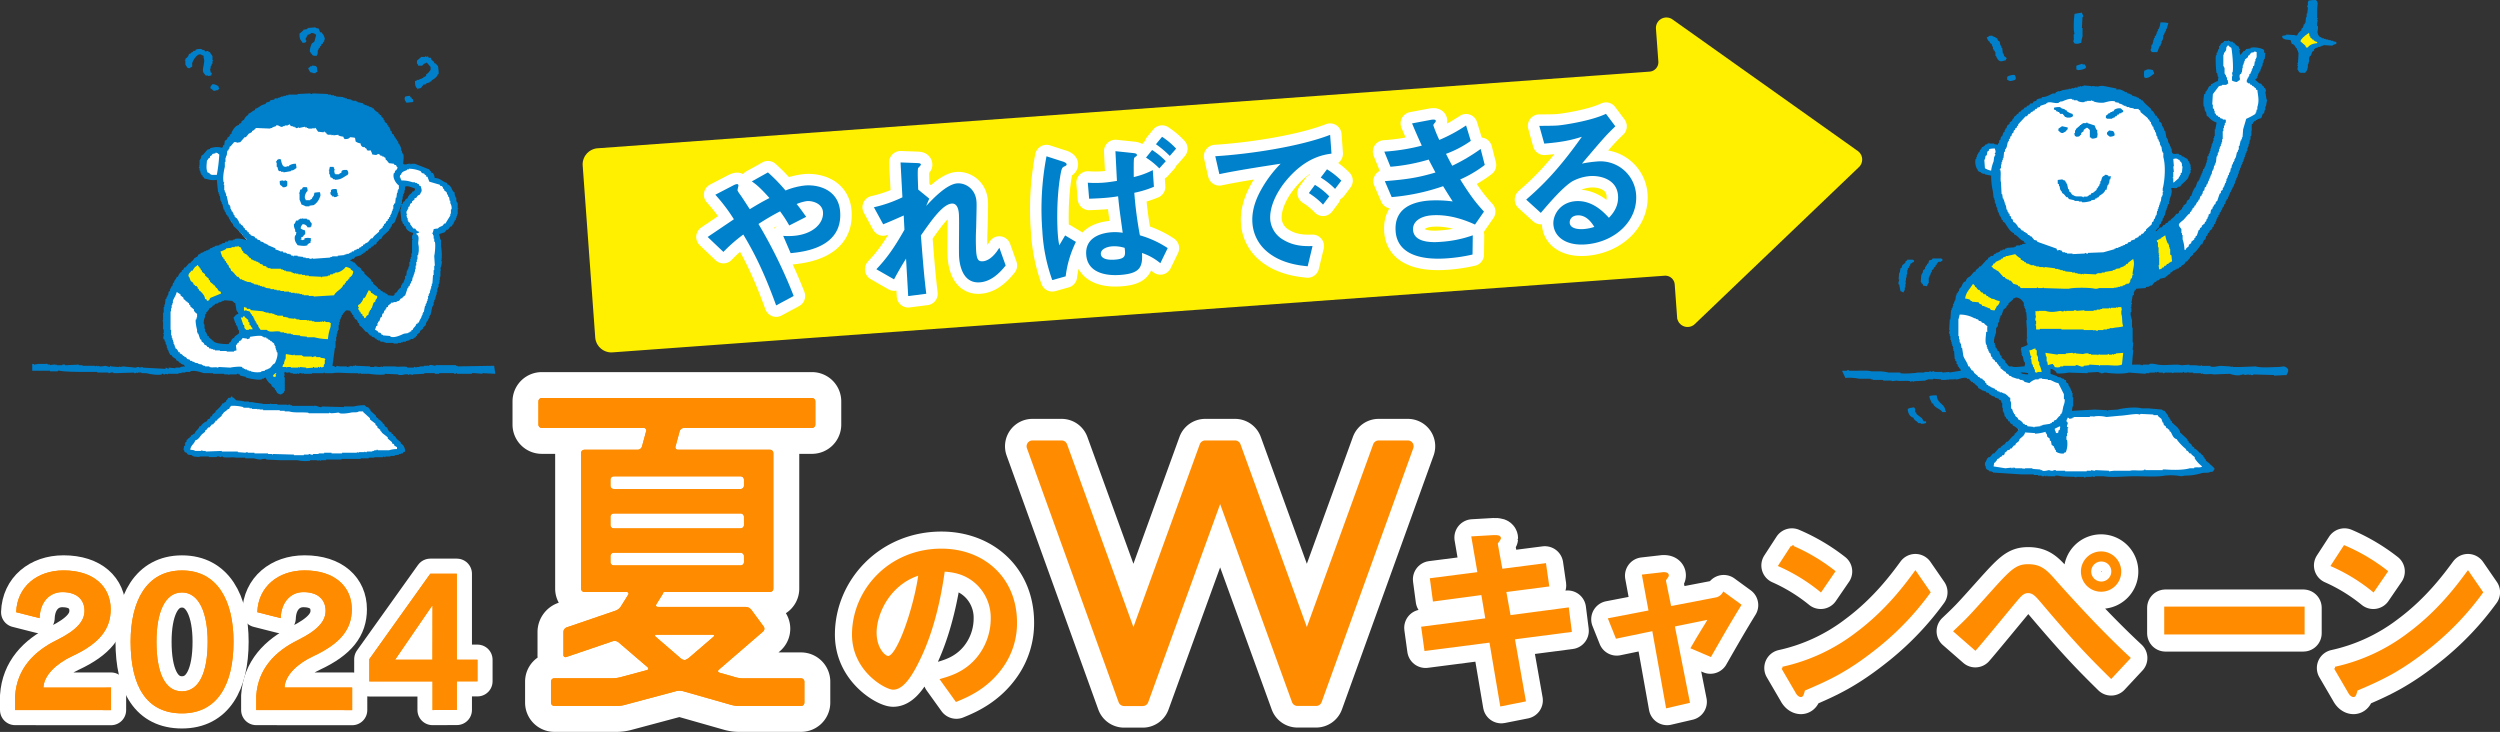 <svg xmlns="http://www.w3.org/2000/svg" viewBox="0 0 1158 339.04"><rect x="0" y="0" width="1158" height="339.04" fill="#333333" stroke="none"/><defs><style>.cls-1,.cls-11{fill:#fff000;}.cls-1{stroke:#fff000;stroke-miterlimit:10;stroke-width:2.03px;}.cls-2,.cls-4,.cls-6,.cls-8,.cls-9{fill:none;stroke:#fff;stroke-linejoin:round;}.cls-2{stroke-width:10.61px;}.cls-3{fill:#0081cc;}.cls-4{stroke-width:14px;}.cls-5,.cls-7{fill:#ff8c00;}.cls-6{stroke-width:17px;}.cls-7{stroke:#ff8c00;stroke-width:1.17px;}.cls-8{stroke-width:20px;}.cls-9{stroke-width:24px;}.cls-10{fill:#fff;}.cls-10,.cls-11,.cls-12{fill-rule:evenodd;}.cls-12{fill:#0080cb;}</style></defs><g id="レイヤー_2" data-name="レイヤー 2"><g id="レイヤー_1-2" data-name="レイヤー 1"><path class="cls-1" d="M859.89,70.73,774.12,9.83a3.85,3.85,0,0,0-6.07,3.42l1.11,15.17a5.39,5.39,0,0,1-5,5.77L276.92,69.69a6.5,6.5,0,0,0-6,7l5.8,79.51a6.5,6.5,0,0,0,7,6l487.25-35.5a5.39,5.39,0,0,1,5.77,5l1.11,15.17a3.84,3.84,0,0,0,6.49,2.5l76-72.68A3.85,3.85,0,0,0,859.89,70.73Z"/><path class="cls-2" d="M366.23,117.26l-3.45-8a31.81,31.81,0,0,0,4.68,0c9-.66,14.13-5.78,13.75-11-.3-4.13-5-5.29-7.38-5.12A19.57,19.57,0,0,0,369,94.51c1.15,1.35,2.5,3.21,4.43,5.93l-7.85,4a59.7,59.7,0,0,0-4.25-6.55,110.31,110.31,0,0,0-10,5.86,226.76,226.76,0,0,1,16.31,33.35l-8.13,4.36c-6.43-17.78-11.52-26.61-15.21-32.83a72.37,72.37,0,0,0-9.22,8.06l-7.29-6.93c1-.68,2.16-1.44,12.15-8.2a80.35,80.35,0,0,0-8.6-11.36l7.7-4c.87-.44,2.9-1.65,3-.3,0,.38-.46,1.92-.43,2.3a10.91,10.91,0,0,0,1.11,1.8c.58.71,3.13,4.67,4.58,6.91,3.89-2.4,6.07-3.61,9.12-5.19-4.11-4.6-6-6.2-8.18-7.7l7.47-4.16a81.61,81.61,0,0,1,8.15,8.38,32.5,32.5,0,0,1,9.1-2.33c7.13-.52,15.5,2.64,16.19,12.1C390.41,114.82,372.07,116.68,366.23,117.26Z"/><path class="cls-2" d="M453.86,130.78c-8.7.64-9.46-9.79-9.6-11.67-.21-2.85.13-16.9-.1-20-.15-2-.74-5-3.3-4.81-4.27.31-9.52,7.93-14.3,14.77.83,10.42,1.4,18.22,2.49,27l-8.37,1.07-1-17.35c-2.09,3.4-3.23,5.29-5.56,9.61l-8.18-4.69c4.76-5,8.32-10,13-18.29l-.34-6.61c-3.87,1.72-5.84,2.61-9.5,4.09L404.79,96A60.6,60.6,0,0,0,418,91.39l-.87-16.15,7.48.28c1.22.07,1.9.09,1.95.77,0,.22-1,1.28-1.25,1.52-.33.63-.22,4.24,0,10L430.44,92,429,95.41c2.73-2.91,9.37-10.11,14.4-10.47,3.75-.27,8.47,2.47,8.91,8.4.09,1.35.08,2.18-.16,12.3a102.35,102.35,0,0,0,0,10.63c.3,4.13,1.11,4.9,3.13,4.75s4.86-1.71,7.61-6.28l2.94,8.23C462.7,126.9,458.81,130.42,453.86,130.78Z"/><path class="cls-2" d="M493.37,109.05l5,3A48.94,48.94,0,0,0,493.62,128l-6.21,1.74a79.73,79.73,0,0,1-4.6-22.82,129.57,129.57,0,0,1,1.93-34.53l7.41,2.4c.15,0,1.85.55,1.91,1.3,0,.52-.33.7-1.35,1.15-.87.44-1.09,1.59-1.42,3.27C489,93.31,489.84,107.12,490,108.7a34.65,34.65,0,0,0,.66,4.93Zm41.12-22.53a48.39,48.39,0,0,1-9.08,2.78A180.85,180.85,0,0,0,528,109a46,46,0,0,1,12.88,5.92l-3.41,7a26.14,26.14,0,0,0-8.49-4.74c.31,6.31-.67,9.48-10,10.16-2.18.16-15.08,1.1-15.84-9.33-.52-7,5.15-9.95,11.83-10.44a23.36,23.36,0,0,1,5.07.24c-1.42-10.15-1.59-11.5-2.14-16.89-1.56.26-3.57.56-6.8.8-2.25.16-4.73.27-6.61.33l-.62-7.42a52.15,52.15,0,0,0,7,0c2.4-.17,4.93-.58,6.5-.85-.2-3.68-.53-10.29-.7-13.75l8.13.85c1.67.18,1.77.47,1.8.92a.55.55,0,0,1-.12.46,7.72,7.72,0,0,0-.93.67c-.42.41-.44,1.24-.39,9.08a37.2,37.2,0,0,0,8.81-3.21Zm-19.18,27.57c-3.46.25-5.53,1.76-5.4,3.56s2.1,2.94,6.52,2.62c5.11-.37,4.91-2,4.51-5.46A15.93,15.93,0,0,0,515.31,114.09ZM537,78a35.42,35.42,0,0,0-6.17-5l2.83-3.52A34.5,34.5,0,0,1,540,74.66Zm4.85-5.78a45.81,45.81,0,0,0-6.42-5.41l2.84-3.45a35.2,35.2,0,0,1,6.51,5.48Z"/><path class="cls-2" d="M596.22,83.08c-5.14,6-8.25,13-7.84,18.67a11.94,11.94,0,0,0,6.11,9.36c5.13,3.1,10.4,2.94,13.48,2.86l-2.25,9.37c-4-.39-12.55-1.35-19.06-7a18.88,18.88,0,0,1-6.54-13.1c-.37-5,1.14-10.19,4-15.3a55.87,55.87,0,0,1,9.07-12.12c-10,1.55-21,3.26-28.38,4.85l-1.89-8.3c16.22-1,39.34-4.53,53.2-9.91l.63,8.7C613.26,71.66,605.05,72.79,596.22,83.08Zm16.61,11.69a33.05,33.05,0,0,0-6.57-5.33l2.82-3.82a32.46,32.46,0,0,1,6.64,5.32Zm5.58-7.27a34.52,34.52,0,0,0-6.64-5.25l2.89-3.83a34.78,34.78,0,0,1,6.64,5.25Z"/><path class="cls-2" d="M676.38,83.12c5.3,8.52,7.94,11.57,11,14.89l-4.16,6c-3.74-1.69-11.44-4.9-20.07-4.27-5,.36-8.92,2.76-8.62,6.81.46,6.38,10.21,5.67,12.76,5.48A55.11,55.11,0,0,0,682.19,109l-.11,8.9a76.06,76.06,0,0,1-11.78,1.76c-13.51,1-23.12-2.61-23.84-12.51-.75-10.28,7.15-13.64,15.63-14.26a57.44,57.44,0,0,1,10.81.42c-2-3.1-2.81-4.4-4.44-7.07a97.05,97.05,0,0,1-23.83,5.06l-3.18-7.39c10.64-.85,15.49-1.66,23.46-4-1.31-2.47-2.27-4.28-3.14-6a86.09,86.09,0,0,1-17.71,3.33l-2.85-7a92.35,92.35,0,0,0,17.37-2.78c-2.07-4.52-3.07-6.86-4.52-10.3l8.48-1.6c.59-.12,2.45-.48,2.52.42,0,.38-.18.62-.53,1-.56.65-.62.88-.6,1.1a65.72,65.72,0,0,0,2.75,6.74,72.91,72.91,0,0,0,12.41-6.71l2.18,7.15a49.4,49.4,0,0,1-11.48,6c1.14,2.25,1.5,3,2.89,5.52A85.36,85.36,0,0,0,685.84,69l1.9,7.41A55.46,55.46,0,0,1,676.38,83.12Z"/><path class="cls-2" d="M734.45,113.21c-9.37.68-14.52-3.7-14.92-9.25-.31-4.27,3-10.24,10.3-10.78,7.8-.57,13.12,5.23,15.42,7.7,1.54-1.62,4.61-5,4.22-10.33-.54-7.43-8-9.3-12.87-9a20.57,20.57,0,0,0-8.41,2.5c-4.47,2.82-10.59,10-14.48,14.56l-6.78-6.15c7.38-6.42,14.84-13.67,25.78-29.1-4.42,1.38-8.49,2.43-17.41,3.16L713,58.29c1.81,0,6.11,0,8.43-.16,2.85-.21,15.53-2.11,22.46-5.41l4.34,5.79c-4.23,4.08-5.41,5.38-15.48,17.27a58.71,58.71,0,0,1,7.24-1,16.58,16.58,0,0,1,17.86,15.36C758.72,102.62,747.66,112.24,734.45,113.21Zm-3.84-13.45c-3.08.23-3.59,2.45-3.52,3.43.19,2.62,3.7,3.12,6.4,2.92a21.35,21.35,0,0,0,5-1C737.44,103.41,734.88,99.45,730.61,99.76Z"/><path class="cls-3" d="M366.23,117.26l-3.45-8a31.81,31.81,0,0,0,4.68,0c9-.66,14.13-5.78,13.75-11-.3-4.13-5-5.29-7.38-5.12A19.57,19.57,0,0,0,369,94.51c1.15,1.35,2.5,3.21,4.43,5.93l-7.85,4a59.7,59.7,0,0,0-4.25-6.55,110.31,110.31,0,0,0-10,5.86,226.76,226.76,0,0,1,16.31,33.35l-8.13,4.36c-6.43-17.78-11.52-26.61-15.21-32.83a72.37,72.37,0,0,0-9.22,8.06l-7.29-6.93c1-.68,2.16-1.44,12.15-8.2a80.35,80.35,0,0,0-8.6-11.36l7.7-4c.87-.44,2.9-1.65,3-.3,0,.38-.46,1.92-.43,2.3a10.91,10.91,0,0,0,1.11,1.8c.58.71,3.13,4.67,4.58,6.91,3.89-2.4,6.07-3.61,9.12-5.19-4.11-4.6-6-6.2-8.18-7.7l7.47-4.16a81.61,81.61,0,0,1,8.15,8.38,32.5,32.5,0,0,1,9.1-2.33c7.13-.52,15.5,2.64,16.19,12.1C390.41,114.82,372.07,116.68,366.23,117.26Z"/><path class="cls-3" d="M453.86,130.78c-8.7.64-9.46-9.79-9.6-11.67-.21-2.85.13-16.9-.1-20-.15-2-.74-5-3.3-4.81-4.27.31-9.52,7.93-14.3,14.77.83,10.42,1.4,18.22,2.49,27l-8.37,1.07-1-17.35c-2.09,3.4-3.23,5.29-5.56,9.61l-8.18-4.69c4.76-5,8.32-10,13-18.29l-.34-6.61c-3.87,1.72-5.84,2.61-9.5,4.09L404.79,96A60.6,60.6,0,0,0,418,91.39l-.87-16.15,7.48.28c1.22.07,1.9.09,1.95.77,0,.22-1,1.28-1.25,1.52-.33.63-.22,4.24,0,10L430.44,92,429,95.41c2.73-2.91,9.37-10.11,14.4-10.47,3.75-.27,8.47,2.47,8.91,8.4.09,1.35.08,2.18-.16,12.3a102.35,102.35,0,0,0,0,10.63c.3,4.13,1.11,4.9,3.13,4.75s4.86-1.71,7.61-6.28l2.94,8.23C462.7,126.9,458.81,130.42,453.86,130.78Z"/><path class="cls-3" d="M493.37,109.05l5,3A48.94,48.94,0,0,0,493.62,128l-6.21,1.74a79.73,79.73,0,0,1-4.6-22.82,129.57,129.57,0,0,1,1.93-34.53l7.41,2.4c.15,0,1.85.55,1.91,1.3,0,.52-.33.7-1.35,1.15-.87.44-1.09,1.59-1.42,3.27C489,93.31,489.84,107.12,490,108.7a34.65,34.65,0,0,0,.66,4.93Zm41.12-22.53a48.39,48.39,0,0,1-9.08,2.78A180.85,180.85,0,0,0,528,109a46,46,0,0,1,12.88,5.92l-3.41,7a26.14,26.14,0,0,0-8.49-4.74c.31,6.31-.67,9.48-10,10.16-2.18.16-15.08,1.1-15.84-9.33-.52-7,5.15-9.95,11.83-10.44a23.36,23.36,0,0,1,5.07.24c-1.42-10.15-1.59-11.5-2.14-16.89-1.56.26-3.57.56-6.8.8-2.25.16-4.73.27-6.61.33l-.62-7.42a52.15,52.15,0,0,0,7,0c2.4-.17,4.93-.58,6.5-.85-.2-3.68-.53-10.29-.7-13.75l8.13.85c1.67.18,1.77.47,1.8.92a.55.55,0,0,1-.12.46,7.72,7.72,0,0,0-.93.67c-.42.41-.44,1.24-.39,9.08a37.2,37.2,0,0,0,8.81-3.21Zm-19.18,27.57c-3.46.25-5.53,1.76-5.4,3.56s2.1,2.94,6.52,2.62c5.11-.37,4.91-2,4.51-5.46A15.93,15.93,0,0,0,515.31,114.09ZM537,78a35.42,35.42,0,0,0-6.17-5l2.83-3.52A34.5,34.5,0,0,1,540,74.66Zm4.85-5.78a45.81,45.81,0,0,0-6.42-5.41l2.84-3.45a35.2,35.2,0,0,1,6.51,5.48Z"/><path class="cls-3" d="M596.22,83.08c-5.14,6-8.25,13-7.84,18.67a11.94,11.94,0,0,0,6.11,9.36c5.13,3.1,10.4,2.94,13.48,2.86l-2.25,9.37c-4-.39-12.55-1.35-19.06-7a18.88,18.88,0,0,1-6.54-13.1c-.37-5,1.14-10.19,4-15.3a55.87,55.87,0,0,1,9.07-12.12c-10,1.55-21,3.26-28.38,4.85l-1.89-8.3c16.22-1,39.34-4.53,53.2-9.91l.63,8.7C613.26,71.66,605.05,72.79,596.22,83.08Zm16.61,11.69a33.05,33.05,0,0,0-6.57-5.33l2.82-3.82a32.46,32.46,0,0,1,6.64,5.32Zm5.58-7.27a34.52,34.52,0,0,0-6.64-5.25l2.89-3.83a34.78,34.78,0,0,1,6.64,5.25Z"/><path class="cls-3" d="M676.38,83.12c5.3,8.52,7.94,11.57,11,14.89l-4.16,6c-3.74-1.69-11.44-4.9-20.07-4.27-5,.36-8.92,2.76-8.62,6.81.46,6.38,10.21,5.67,12.76,5.48A55.11,55.11,0,0,0,682.19,109l-.11,8.9a76.06,76.06,0,0,1-11.78,1.76c-13.51,1-23.12-2.61-23.84-12.51-.75-10.28,7.15-13.64,15.63-14.26a57.44,57.44,0,0,1,10.81.42c-2-3.1-2.81-4.4-4.44-7.07a97.05,97.05,0,0,1-23.83,5.06l-3.18-7.39c10.64-.85,15.49-1.66,23.46-4-1.31-2.47-2.27-4.28-3.14-6a86.09,86.09,0,0,1-17.71,3.33l-2.85-7a92.35,92.35,0,0,0,17.37-2.78c-2.07-4.52-3.07-6.86-4.52-10.3l8.48-1.6c.59-.12,2.45-.48,2.52.42,0,.38-.18.62-.53,1-.56.65-.62.88-.6,1.1a65.72,65.72,0,0,0,2.75,6.74,72.91,72.91,0,0,0,12.41-6.71l2.18,7.15a49.4,49.4,0,0,1-11.48,6c1.14,2.25,1.5,3,2.89,5.52A85.36,85.36,0,0,0,685.84,69l1.9,7.41A55.46,55.46,0,0,1,676.38,83.12Z"/><path class="cls-3" d="M734.45,113.21c-9.37.68-14.52-3.7-14.92-9.25-.31-4.27,3-10.24,10.3-10.78,7.8-.57,13.12,5.23,15.42,7.7,1.54-1.62,4.61-5,4.22-10.33-.54-7.43-8-9.3-12.87-9a20.57,20.57,0,0,0-8.41,2.5c-4.47,2.82-10.59,10-14.48,14.56l-6.78-6.15c7.38-6.42,14.84-13.67,25.78-29.1-4.42,1.38-8.49,2.43-17.41,3.16L713,58.29c1.81,0,6.11,0,8.43-.16,2.85-.21,15.53-2.11,22.46-5.41l4.34,5.79c-4.23,4.08-5.41,5.38-15.48,17.27a58.71,58.71,0,0,1,7.24-1,16.58,16.58,0,0,1,17.86,15.36C758.72,102.62,747.66,112.24,734.45,113.21Zm-3.84-13.45c-3.08.23-3.59,2.45-3.52,3.43.19,2.62,3.7,3.12,6.4,2.92a21.35,21.35,0,0,0,5-1C737.44,103.41,734.88,99.45,730.61,99.76Z"/><path class="cls-4" d="M7,328.89v-6.56c.81-12.54,8.74-20.64,19.26-25.82,9.63-4.77,12.87-9,12.87-13.59,0-5.26-3.64-8.66-10.28-8.66-5.91,0-10.28,4.61-10.52,12.06L7.49,283.57c.4-11.74,9.63-19.35,21.93-19.35,14,0,21.85,7.53,21.85,18,0,9-4.94,15.7-17.81,21.69-7.52,3.48-13.19,9.06-13.35,14.57H51.43v10.44Z"/><path class="cls-4" d="M60.5,297.24c0-18.69,7.28-33,23.79-33s23.88,14.08,23.88,33c0,19.83-7.45,33.19-23.88,33.19S60.5,317.88,60.5,297.24Zm35.69,0c0-13.35-4-22.82-11.9-22.82s-11.81,9.23-11.81,22.82c0,14.25,3.88,23,11.81,23S96.19,311.49,96.19,297.24Z"/><path class="cls-4" d="M118.69,328.89v-6.56c.81-12.54,8.75-20.64,19.27-25.82,9.63-4.77,12.86-9,12.86-13.59,0-5.26-3.64-8.66-10.27-8.66-5.91,0-10.28,4.61-10.53,12.06l-10.84-2.75c.4-11.74,9.63-19.35,21.93-19.35,14,0,21.85,7.53,21.85,18,0,9-4.93,15.7-17.8,21.69-7.53,3.48-13.19,9.06-13.35,14.57h31.32v10.44Z"/><path class="cls-4" d="M200.36,328.89V315.62h-29.3V305.34l28.25-39.58h12.3v39.82h9.55v10h-9.55v13.27Zm0-48.64L183,305.58h17.32Z"/><path class="cls-5" d="M7,328.89v-6.56c.81-12.54,8.74-20.64,19.26-25.82,9.63-4.77,12.87-9,12.87-13.59,0-5.26-3.64-8.66-10.28-8.66-5.91,0-10.28,4.61-10.52,12.06L7.49,283.57c.4-11.74,9.63-19.35,21.93-19.35,14,0,21.85,7.53,21.85,18,0,9-4.94,15.7-17.81,21.69-7.52,3.48-13.19,9.06-13.35,14.57H51.43v10.44Z"/><path class="cls-5" d="M60.5,297.24c0-18.69,7.28-33,23.79-33s23.88,14.08,23.88,33c0,19.83-7.45,33.19-23.88,33.19S60.5,317.88,60.5,297.24Zm35.69,0c0-13.35-4-22.82-11.9-22.82s-11.81,9.23-11.81,22.82c0,14.25,3.88,23,11.81,23S96.19,311.49,96.19,297.24Z"/><path class="cls-5" d="M118.69,328.89v-6.56c.81-12.54,8.75-20.64,19.27-25.82,9.63-4.77,12.86-9,12.86-13.59,0-5.26-3.64-8.66-10.27-8.66-5.91,0-10.28,4.61-10.53,12.06l-10.84-2.75c.4-11.74,9.63-19.35,21.93-19.35,14,0,21.85,7.53,21.85,18,0,9-4.93,15.7-17.8,21.69-7.53,3.48-13.19,9.06-13.35,14.57h31.32v10.44Z"/><path class="cls-5" d="M200.36,328.89V315.62h-29.3V305.34l28.25-39.58h12.3v39.82h9.55v10h-9.55v13.27Zm0-48.64L183,305.58h17.32Z"/><path class="cls-5" d="M7,328.89v-6.56c.81-12.54,8.74-20.64,19.26-25.82,9.63-4.77,12.87-9,12.87-13.59,0-5.26-3.64-8.66-10.28-8.66-5.91,0-10.28,4.61-10.52,12.06L7.49,283.57c.4-11.74,9.63-19.35,21.93-19.35,14,0,21.85,7.53,21.85,18,0,9-4.94,15.7-17.81,21.69-7.52,3.48-13.19,9.06-13.35,14.57H51.43v10.44Z"/><path class="cls-5" d="M60.5,297.24c0-18.69,7.28-33,23.79-33s23.88,14.08,23.88,33c0,19.83-7.45,33.19-23.88,33.19S60.5,317.88,60.5,297.24Zm35.69,0c0-13.35-4-22.82-11.9-22.82s-11.81,9.23-11.81,22.82c0,14.25,3.88,23,11.81,23S96.19,311.49,96.19,297.24Z"/><path class="cls-5" d="M118.69,328.89v-6.56c.81-12.54,8.75-20.64,19.27-25.82,9.63-4.77,12.86-9,12.86-13.59,0-5.26-3.64-8.66-10.27-8.66-5.91,0-10.28,4.61-10.53,12.06l-10.84-2.75c.4-11.74,9.63-19.35,21.93-19.35,14,0,21.85,7.53,21.85,18,0,9-4.93,15.7-17.8,21.69-7.53,3.48-13.19,9.06-13.35,14.57h31.32v10.44Z"/><path class="cls-5" d="M200.36,328.89V315.62h-29.3V305.34l28.25-39.58h12.3v39.82h9.55v10h-9.55v13.27Zm0-48.64L183,305.58h17.32Z"/><path class="cls-6" d="M464.53,308.14C457.58,318.42,448,322.4,443,324.44l-6.85-9.54c4.17-1.21,11-3.15,16.67-9.91a29,29,0,0,0,6.67-18.42,21.86,21.86,0,0,0-6.67-16.21c-5.83-5.55-12.32-5.92-15.74-6.2-3,22-8.43,35-11.48,41.2-2.78,5.74-7,13.52-11.85,13.52-3.34,0-18.52-8.33-18.52-24.91,0-20.55,16.94-39.25,40.83-39.25,19.26,0,34.44,13,34.44,33.7A34.62,34.62,0,0,1,464.53,308.14Zm-49.82-35.65c-6.57,6.3-9.25,14.91-9.25,20.56,0,7.5,4.25,11.39,5.92,11.39,4.82,0,12.78-24.17,14.63-38.61A27.33,27.33,0,0,0,414.71,272.49Z"/><path class="cls-7" d="M464.53,308.14C457.58,318.42,448,322.4,443,324.44l-6.85-9.54c4.17-1.21,11-3.15,16.67-9.91a29,29,0,0,0,6.67-18.42,21.86,21.86,0,0,0-6.67-16.21c-5.83-5.55-12.32-5.92-15.74-6.2-3,22-8.43,35-11.48,41.2-2.78,5.74-7,13.52-11.85,13.52-3.34,0-18.52-8.33-18.52-24.91,0-20.55,16.94-39.25,40.83-39.25,19.26,0,34.44,13,34.44,33.7A34.62,34.62,0,0,1,464.53,308.14Zm-49.82-35.65c-6.57,6.3-9.25,14.91-9.25,20.56,0,7.5,4.25,11.39,5.92,11.39,4.82,0,12.78-24.17,14.63-38.61A27.33,27.33,0,0,0,414.71,272.49Z"/><path class="cls-5" d="M464.53,308.14C457.58,318.42,448,322.4,443,324.44l-6.85-9.54c4.17-1.21,11-3.15,16.67-9.91a29,29,0,0,0,6.67-18.42,21.86,21.86,0,0,0-6.67-16.21c-5.83-5.55-12.32-5.92-15.74-6.2-3,22-8.43,35-11.48,41.2-2.78,5.74-7,13.52-11.85,13.52-3.34,0-18.52-8.33-18.52-24.91,0-20.55,16.94-39.25,40.83-39.25,19.26,0,34.44,13,34.44,33.7A34.62,34.62,0,0,1,464.53,308.14Zm-49.82-35.65c-6.57,6.3-9.25,14.91-9.25,20.56,0,7.5,4.25,11.39,5.92,11.39,4.82,0,12.78-24.17,14.63-38.61A27.33,27.33,0,0,0,414.71,272.49Z"/><path class="cls-6" d="M701.05,295.63l5.1,28.79-10.74,2.13-5-29.54-30.09,3.89-1.39-10.09,29.72-3.89-2-11.94-22.41,3-1.29-9.63L685,265.53,682.17,249l9.72-.56c2-.09,2.78.19,2.78.93,0,.37-1.58,2-1.49,2.5l2.23,12.22,20.18-2.59,1.39,9.63-19.91,2.59,2.13,11.85L726.15,282l1.29,10.19Z"/><path class="cls-6" d="M792.25,303.59,783.83,300c1.57-2.69,1.85-3.24,4.44-7.5,1.76-2.87,2-3.15,3.71-6.21l-16.86,3.43,7,35.37-9.91,2.31-6.39-35.74-16.94,3.52-3.33-8.33,18.7-3.61-3.06-16.58,8.8-1c.46-.1,2.41-.19,2.41.83,0,.18,0,.37-.74,1.3-.19.27-.65.92-.56,1.38l2.5,12.23,21.67-4.17a5.55,5.55,0,0,0,3.15-2.41l7.5,5.47C801.79,287,798.64,292.39,792.25,303.59Z"/><path class="cls-6" d="M843.36,273.59a84,84,0,0,0-19-11.67l5.65-8.7a86.27,86.27,0,0,1,19.44,11.48Zm27.13,25.18c-14.63,11.86-23.42,15.74-34.91,20.65-.46,1.3-.64,2.87-1.38,2.87-.56,0-1.39-.55-2-1.76l-6.48-11.11a86.8,86.8,0,0,0,34.35-16c14.16-10.55,23.05-22.77,27.13-28.33l6.39,9.26A130.57,130.57,0,0,1,870.49,298.77Z"/><path class="cls-6" d="M977.89,313.68c-9.53-9.35-16.2-16.2-31.57-34.35-3-3.52-4.35-5.19-7-5.19-2.31,0-3.7,1.76-5.74,4.17-2.68,3.15-15.55,18.89-18.61,22.32l-9.44-8.24c6.48-6.12,6.94-6.67,16.57-17.41s11.94-13.06,17.32-13.06c6.11,0,8.51,2.78,13.14,8.06,10.74,12,21.76,23.79,33.61,34.81Zm-4.44-40.18a8.75,8.75,0,1,1,8.52-8.8A8.7,8.7,0,0,1,973.45,273.5Zm0-14a5.23,5.23,0,1,0,5.09,5.18A5.15,5.15,0,0,0,973.45,259.52Z"/><path class="cls-6" d="M1003.05,293.31V281.55h63.86v11.76Z"/><path class="cls-6" d="M1099.32,273.59a84,84,0,0,0-19-11.67l5.65-8.7a86.27,86.27,0,0,1,19.44,11.48Zm27.13,25.18c-14.63,11.86-23.43,15.74-34.91,20.65-.46,1.3-.64,2.87-1.39,2.87-.55,0-1.38-.55-2-1.76l-6.48-11.11a86.8,86.8,0,0,0,34.35-16c14.16-10.55,23-22.77,27.13-28.33l6.38,9.26A130.07,130.07,0,0,1,1126.45,298.77Z"/><path class="cls-7" d="M701.05,295.63l5.1,28.79-10.74,2.13-5-29.54-30.09,3.89-1.39-10.09,29.72-3.89-2-11.94-22.41,3-1.29-9.63L685,265.53,682.17,249l9.72-.56c2-.09,2.78.19,2.78.93,0,.37-1.58,2-1.49,2.5l2.23,12.22,20.18-2.59,1.39,9.63-19.91,2.59,2.13,11.85L726.15,282l1.29,10.19Z"/><path class="cls-7" d="M792.25,303.59,783.83,300c1.57-2.69,1.85-3.24,4.44-7.5,1.76-2.87,2-3.15,3.71-6.21l-16.86,3.43,7,35.37-9.91,2.31-6.39-35.74-16.94,3.52-3.33-8.33,18.7-3.61-3.06-16.58,8.8-1c.46-.1,2.41-.19,2.41.83,0,.18,0,.37-.74,1.3-.19.27-.65.92-.56,1.38l2.5,12.23,21.67-4.17a5.55,5.55,0,0,0,3.15-2.41l7.5,5.47C801.79,287,798.64,292.39,792.25,303.59Z"/><path class="cls-7" d="M843.36,273.59a84,84,0,0,0-19-11.67l5.65-8.7a86.27,86.27,0,0,1,19.44,11.48Zm27.13,25.18c-14.63,11.86-23.42,15.74-34.91,20.65-.46,1.3-.64,2.87-1.38,2.87-.56,0-1.39-.55-2-1.76l-6.48-11.11a86.8,86.8,0,0,0,34.35-16c14.16-10.55,23.05-22.77,27.13-28.33l6.39,9.26A130.57,130.57,0,0,1,870.49,298.77Z"/><path class="cls-7" d="M977.89,313.68c-9.53-9.35-16.2-16.2-31.57-34.35-3-3.52-4.35-5.19-7-5.19-2.31,0-3.7,1.76-5.74,4.17-2.68,3.15-15.55,18.89-18.61,22.32l-9.44-8.24c6.48-6.12,6.94-6.67,16.57-17.41s11.94-13.06,17.32-13.06c6.11,0,8.51,2.78,13.14,8.06,10.74,12,21.76,23.79,33.61,34.81Zm-4.44-40.18a8.75,8.75,0,1,1,8.52-8.8A8.7,8.7,0,0,1,973.45,273.5Zm0-14a5.23,5.23,0,1,0,5.09,5.18A5.15,5.15,0,0,0,973.45,259.52Z"/><path class="cls-7" d="M1003.05,293.31V281.55h63.86v11.76Z"/><path class="cls-7" d="M1099.32,273.59a84,84,0,0,0-19-11.67l5.65-8.7a86.27,86.27,0,0,1,19.44,11.48Zm27.13,25.18c-14.63,11.86-23.43,15.74-34.91,20.65-.46,1.3-.64,2.87-1.39,2.87-.55,0-1.38-.55-2-1.76l-6.48-11.11a86.8,86.8,0,0,0,34.35-16c14.16-10.55,23-22.77,27.13-28.33l6.38,9.26A130.07,130.07,0,0,1,1126.45,298.77Z"/><path class="cls-5" d="M701.05,295.63l5.1,28.79-10.74,2.13-5-29.54-30.09,3.89-1.39-10.09,29.72-3.89-2-11.94-22.41,3-1.29-9.63L685,265.53,682.17,249l9.72-.56c2-.09,2.78.19,2.78.93,0,.37-1.58,2-1.49,2.5l2.23,12.22,20.18-2.59,1.39,9.63-19.91,2.59,2.13,11.85L726.15,282l1.29,10.19Z"/><path class="cls-5" d="M792.25,303.59,783.83,300c1.57-2.69,1.85-3.24,4.44-7.5,1.76-2.87,2-3.15,3.71-6.21l-16.86,3.43,7,35.37-9.91,2.31-6.39-35.74-16.94,3.52-3.33-8.33,18.7-3.61-3.06-16.58,8.8-1c.46-.1,2.41-.19,2.41.83,0,.18,0,.37-.74,1.3-.19.27-.65.92-.56,1.38l2.5,12.23,21.67-4.17a5.55,5.55,0,0,0,3.15-2.41l7.5,5.47C801.79,287,798.64,292.39,792.25,303.59Z"/><path class="cls-5" d="M843.36,273.59a84,84,0,0,0-19-11.67l5.65-8.7a86.27,86.27,0,0,1,19.44,11.48Zm27.13,25.18c-14.63,11.86-23.42,15.74-34.91,20.65-.46,1.3-.64,2.87-1.38,2.87-.56,0-1.39-.55-2-1.76l-6.48-11.11a86.8,86.8,0,0,0,34.35-16c14.16-10.55,23.05-22.77,27.13-28.33l6.39,9.26A130.57,130.57,0,0,1,870.49,298.77Z"/><path class="cls-5" d="M977.89,313.68c-9.53-9.35-16.2-16.2-31.57-34.35-3-3.52-4.35-5.19-7-5.19-2.31,0-3.7,1.76-5.74,4.17-2.68,3.15-15.55,18.89-18.61,22.32l-9.44-8.24c6.48-6.12,6.94-6.67,16.57-17.41s11.94-13.06,17.32-13.06c6.11,0,8.51,2.78,13.14,8.06,10.74,12,21.76,23.79,33.61,34.81Zm-4.44-40.18a8.75,8.75,0,1,1,8.52-8.8A8.7,8.7,0,0,1,973.45,273.5Zm0-14a5.23,5.23,0,1,0,5.09,5.18A5.15,5.15,0,0,0,973.45,259.52Z"/><path class="cls-5" d="M1003.05,293.31V281.55h63.86v11.76Z"/><path class="cls-5" d="M1099.32,273.59a84,84,0,0,0-19-11.67l5.65-8.7a86.27,86.27,0,0,1,19.44,11.48Zm27.13,25.18c-14.63,11.86-23.43,15.74-34.91,20.65-.46,1.3-.64,2.87-1.39,2.87-.55,0-1.38-.55-2-1.76l-6.48-11.11a86.8,86.8,0,0,0,34.35-16c14.16-10.55,23-22.77,27.13-28.33l6.38,9.26A130.07,130.07,0,0,1,1126.45,298.77Z"/><path class="cls-8" d="M654.32,205.17a2.69,2.69,0,0,0-2.2-1.15H638.59a2.69,2.69,0,0,0-2.53,1.78l-30.73,84.65L574.6,205.8a2.7,2.7,0,0,0-2.54-1.78H558.27a2.7,2.7,0,0,0-2.54,1.78L525,290.45,494.27,205.8a2.69,2.69,0,0,0-2.53-1.78H478.21a2.7,2.7,0,0,0-2.53,3.61l42.46,117.63a2.71,2.71,0,0,0,2.54,1.78h8.64a2.7,2.7,0,0,0,2.54-1.78l33.31-91.76,33.3,91.76A2.7,2.7,0,0,0,601,327h8.64a2.71,2.71,0,0,0,2.54-1.78l42.46-117.63A2.67,2.67,0,0,0,654.32,205.17Z"/><path class="cls-5" d="M654.32,205.17a2.69,2.69,0,0,0-2.2-1.15H638.59a2.69,2.69,0,0,0-2.53,1.78l-30.73,84.65L574.6,205.8a2.7,2.7,0,0,0-2.54-1.78H558.27a2.7,2.7,0,0,0-2.54,1.78L525,290.45,494.27,205.8a2.69,2.69,0,0,0-2.53-1.78H478.21a2.7,2.7,0,0,0-2.53,3.61l42.46,117.63a2.71,2.71,0,0,0,2.54,1.78h8.64a2.7,2.7,0,0,0,2.54-1.78l33.31-91.76,33.3,91.76A2.7,2.7,0,0,0,601,327h8.64a2.71,2.71,0,0,0,2.54-1.78l42.46-117.63A2.67,2.67,0,0,0,654.32,205.17Z"/><path class="cls-9" d="M376.06,184.36H251a1.56,1.56,0,0,0-1.6,1.51v10.85a1.55,1.55,0,0,0,1.6,1.5h47.1a1.14,1.14,0,0,1,1.2,1.46l-1.95,7.19a2.17,2.17,0,0,1-2,1.46H270.75a1.56,1.56,0,0,0-1.6,1.5V272.7a1.56,1.56,0,0,0,1.6,1.51h19.42c.88,0,1.23.58.79,1.29L287.53,281a5.11,5.11,0,0,1-2.3,1.82l-22.75,7.79a2.35,2.35,0,0,0-1.5,2v10.65a1,1,0,0,0,1.5,1L283.82,297a3,3,0,0,1,2.67.5L299.9,309c.64.56.48,1.2-.36,1.43l-12.41,3.32a15.09,15.09,0,0,1-3.13.41H256.81a1.56,1.56,0,0,0-1.59,1.5v9.83a1.56,1.56,0,0,0,1.59,1.51h29.08a14.92,14.92,0,0,0,3.13-.41l24.19-6.47a6.73,6.73,0,0,1,3.06,0l22.56,6.42A13.64,13.64,0,0,0,342,327H371a1.54,1.54,0,0,0,1.59-1.5V315.7a1.55,1.55,0,0,0-1.59-1.5H344a13.73,13.73,0,0,1-3.13-.43l-7.53-2.15c-.84-.24-1-.89-.35-1.45l20.49-17.68a1.7,1.7,0,0,0,.27-2.25l-5.8-7.87a3.49,3.49,0,0,0-2.51-1.23H304.84c-.88,0-1.24-.59-.79-1.3l2.6-4.19a4.09,4.09,0,0,0,.67-1.37,6.53,6.53,0,0,1,1.47-.07h47.83a1.56,1.56,0,0,0,1.6-1.51V209.83a1.56,1.56,0,0,0-1.6-1.5H314.08a1.14,1.14,0,0,1-1.2-1.46l1.95-7.19a2.16,2.16,0,0,1,2-1.46h59.24a1.55,1.55,0,0,0,1.6-1.5V185.87A1.56,1.56,0,0,0,376.06,184.36ZM304.2,294H330c.88,0,1.07.45.42,1l-11,9.46a6.89,6.89,0,0,1-2.06,1.25,2.8,2.8,0,0,1-2.06-.78L303.78,295C303.13,294.43,303.32,294,304.2,294Zm40.41-33.6a1.56,1.56,0,0,1-1.6,1.5H284.35a1.55,1.55,0,0,1-1.59-1.5v-2.86a1.55,1.55,0,0,1,1.59-1.51H343a1.56,1.56,0,0,1,1.6,1.51Zm0-17.17a1.56,1.56,0,0,1-1.6,1.51H284.35a1.55,1.55,0,0,1-1.59-1.51v-3.89a1.55,1.55,0,0,1,1.59-1.5H343a1.56,1.56,0,0,1,1.6,1.5ZM343,220.65a1.56,1.56,0,0,1,1.6,1.51V225a1.55,1.55,0,0,1-1.6,1.5H284.35a1.54,1.54,0,0,1-1.59-1.5v-2.86a1.55,1.55,0,0,1,1.59-1.51Z"/><path class="cls-5" d="M376.06,184.36H251a1.56,1.56,0,0,0-1.6,1.51v10.85a1.55,1.55,0,0,0,1.6,1.5h47.1a1.14,1.14,0,0,1,1.2,1.46l-1.95,7.19a2.17,2.17,0,0,1-2,1.46H270.75a1.56,1.56,0,0,0-1.6,1.5V272.7a1.56,1.56,0,0,0,1.6,1.51h19.42c.88,0,1.23.58.79,1.29L287.53,281a5.11,5.11,0,0,1-2.3,1.82l-22.75,7.79a2.35,2.35,0,0,0-1.5,2v10.65a1,1,0,0,0,1.5,1L283.82,297a3,3,0,0,1,2.67.5L299.9,309c.64.56.48,1.2-.36,1.43l-12.41,3.32a15.09,15.09,0,0,1-3.13.41H256.81a1.56,1.56,0,0,0-1.59,1.5v9.83a1.56,1.56,0,0,0,1.59,1.51h29.08a14.92,14.92,0,0,0,3.13-.41l24.19-6.47a6.73,6.73,0,0,1,3.06,0l22.56,6.42A13.64,13.64,0,0,0,342,327H371a1.54,1.54,0,0,0,1.59-1.5V315.7a1.55,1.55,0,0,0-1.59-1.5H344a13.73,13.73,0,0,1-3.13-.43l-7.53-2.15c-.84-.24-1-.89-.35-1.45l20.49-17.68a1.7,1.7,0,0,0,.27-2.25l-5.8-7.87a3.49,3.49,0,0,0-2.51-1.23H304.84c-.88,0-1.24-.59-.79-1.3l2.6-4.19a4.09,4.09,0,0,0,.67-1.37,6.53,6.53,0,0,1,1.47-.07h47.83a1.56,1.56,0,0,0,1.6-1.51V209.83a1.56,1.56,0,0,0-1.6-1.5H314.08a1.14,1.14,0,0,1-1.2-1.46l1.95-7.19a2.16,2.16,0,0,1,2-1.46h59.24a1.55,1.55,0,0,0,1.6-1.5V185.87A1.56,1.56,0,0,0,376.06,184.36ZM304.2,294H330c.88,0,1.07.45.42,1l-11,9.46a6.89,6.89,0,0,1-2.06,1.25,2.8,2.8,0,0,1-2.06-.78L303.78,295C303.13,294.43,303.32,294,304.2,294Zm40.41-33.6a1.56,1.56,0,0,1-1.6,1.5H284.35a1.55,1.55,0,0,1-1.59-1.5v-2.86a1.55,1.55,0,0,1,1.59-1.51H343a1.56,1.56,0,0,1,1.6,1.51Zm0-17.17a1.56,1.56,0,0,1-1.6,1.51H284.35a1.55,1.55,0,0,1-1.59-1.51v-3.89a1.55,1.55,0,0,1,1.59-1.5H343a1.56,1.56,0,0,1,1.6,1.5ZM343,220.65a1.56,1.56,0,0,1,1.6,1.51V225a1.55,1.55,0,0,1-1.6,1.5H284.35a1.54,1.54,0,0,1-1.59-1.5v-2.86a1.55,1.55,0,0,1,1.59-1.51Z"/><path class="cls-5" d="M376.06,184.36H251a1.56,1.56,0,0,0-1.6,1.51v10.85a1.55,1.55,0,0,0,1.6,1.5h47.1a1.14,1.14,0,0,1,1.2,1.46l-1.95,7.19a2.17,2.17,0,0,1-2,1.46H270.75a1.56,1.56,0,0,0-1.6,1.5V272.7a1.56,1.56,0,0,0,1.6,1.51h19.42c.88,0,1.23.58.79,1.29L287.53,281a5.11,5.11,0,0,1-2.3,1.82l-22.75,7.79a2.35,2.35,0,0,0-1.5,2v10.65a1,1,0,0,0,1.5,1L283.82,297a3,3,0,0,1,2.67.5L299.9,309c.64.56.48,1.2-.36,1.43l-12.41,3.32a15.09,15.09,0,0,1-3.13.41H256.81a1.56,1.56,0,0,0-1.59,1.5v9.83a1.56,1.56,0,0,0,1.59,1.51h29.08a14.92,14.92,0,0,0,3.13-.41l24.19-6.47a6.73,6.73,0,0,1,3.06,0l22.56,6.42A13.64,13.64,0,0,0,342,327H371a1.54,1.54,0,0,0,1.59-1.5V315.7a1.55,1.55,0,0,0-1.59-1.5H344a13.73,13.73,0,0,1-3.13-.43l-7.53-2.15c-.84-.24-1-.89-.35-1.45l20.49-17.68a1.7,1.7,0,0,0,.27-2.25l-5.8-7.87a3.49,3.49,0,0,0-2.51-1.23H304.84c-.88,0-1.24-.59-.79-1.3l2.6-4.19a4.09,4.09,0,0,0,.67-1.37,6.53,6.53,0,0,1,1.47-.07h47.83a1.56,1.56,0,0,0,1.6-1.51V209.83a1.56,1.56,0,0,0-1.6-1.5H314.08a1.14,1.14,0,0,1-1.2-1.46l1.95-7.19a2.16,2.16,0,0,1,2-1.46h59.24a1.55,1.55,0,0,0,1.6-1.5V185.87A1.56,1.56,0,0,0,376.06,184.36ZM304.2,294H330c.88,0,1.07.45.42,1l-11,9.46a6.89,6.89,0,0,1-2.06,1.25,2.8,2.8,0,0,1-2.06-.78L303.78,295C303.13,294.43,303.32,294,304.2,294Zm40.41-33.6a1.56,1.56,0,0,1-1.6,1.5H284.35a1.55,1.55,0,0,1-1.59-1.5v-2.86a1.55,1.55,0,0,1,1.59-1.51H343a1.56,1.56,0,0,1,1.6,1.51Zm0-17.17a1.56,1.56,0,0,1-1.6,1.51H284.35a1.55,1.55,0,0,1-1.59-1.51v-3.89a1.55,1.55,0,0,1,1.59-1.5H343a1.56,1.56,0,0,1,1.6,1.5ZM343,220.65a1.56,1.56,0,0,1,1.6,1.51V225a1.55,1.55,0,0,1-1.6,1.5H284.35a1.54,1.54,0,0,1-1.59-1.5v-2.86a1.55,1.55,0,0,1,1.59-1.51Z"/><path class="cls-10" d="M206.58,86l-6.18-3.19-1.32-2.62-6-2.81h-6.56l-5.62-9.56L159,55.86l-21.36-2.81-25.11,6L102.4,69.72l-4.87.57-3.75,6L95.65,81l5.81,1.12,2.25,9.18,3.58,11.48,8.6,10.26-11.62,1.31-11.62,3.75s-9,10.68-9.74,11.43-6.18,16.3-6.18,16.3L79.54,163,90.78,170l19.3,2.06,8.81,2.62,5.24-1.31,4.5,3.93,1.5-5.62h21.55l.19-2.24L157.11,143l3.56-4.5,7.5,12.18,10.68,7.12,8.62-1.31,6.74-4.12L199.08,140l4.31-19.86-.93-12.56,3.18-1.12,3.94-5.25.93-6.37Zm-99.5,74.57-11.43-1.31s-3-9.18-3-9.75,1.88-7.12,1.88-7.12l7.87-5.24,6.93,1.5,2.63,6.18-1.69,2.25,2.25,8.24Zm85.26-53.4.19,6.37-4.31,18.55-4.87,6.93-7.12-1.69-8.06-10.3-8.25-6.74,3.19-1.88,5.62-3.75,6.18-5.43,4.87-6.18,4.5-7.31,2.25-10.12s5.25.19,5.81.19.94,1.5.94,1.5l-5.81,7.87-.38,5.8Z"/><polyline class="cls-10" points="108.4 186.08 137.06 189.83 169.29 189.08 185.78 208.38 182.22 210.25 126.76 211.94 88.35 209.69 86.28 207.44"/><polyline class="cls-11" points="140.47 121.75 158.47 122.54 161.56 122.41 178.2 139.8 168.95 149.67 162.54 140.17 156.62 144.37 151.68 171.66 130.13 171.66 128.75 175.57 124.13 173.34 130.11 166.32 129.24 158.79 118.27 154.23 111.98 154.48 110.37 140.79 106.06 136.35 94.53 142.42 84.85 128.46 89.84 120.19 105.69 113.41 114.57 113.29"/><path class="cls-12" d="M147.62,13.23c.22.92.43.61.57,1.71h.86v.29a4.91,4.91,0,0,1,1.43,3.14h-.29v.86l-.57.29v.57l-.86.57v.57l-.57.29v.57l-.57.29V23h-.29c-.39,1,.11,1.85-.57,2.58v.28h-1.43c-.33-.33,0-.11-.57-.28l-.57-.86h-.29v-.58h-.29c-.39-1.05.56-3.54.86-4l1.15-.86c.28-1.05.57-2.1.85-3.15-.84-.49-.81-.82-2.28-.85a2.85,2.85,0,0,1-1.72.85c-.1.29-.19.58-.29.86h-.28v.57h-.29v1.15h.29c0,1-.66,1.1-1.72,1.14-1-1.74-1.45-1.23-1.43-4.29l1.72-1.43V13.8l1.71-.29v-.28h.58v-.29l3.43-.29v.29l1.43.29ZM97.28,24.09c.23.91.9,1.35,1.15,2v1.71h.28v.29h-.28v1.43h-.29c-.1.38-.19.76-.29,1.14h-.28v1.15h-.29c.1.57.19,1.14.29,1.71l.57.29c-.1.38-.19.76-.29,1.14l-1.43.29V35H95.28l-.86-1.14c-1.25-1.33.73-4.72,0-6.87-.41-1.18.54-1-.86-1.42-2.1-1.82-4.65,3.28-4.58,4,.16,1.39.11,1.38-.85,1.71v.29H87a16.5,16.5,0,0,1-1.14-1.72V28.1c-.09-.4-.33.12-.29-.29h.29v-.57A3.69,3.69,0,0,0,87.56,25a2.32,2.32,0,0,0,1.14-.57v-.29h.57l.29-.57h.86L90.7,23a5.81,5.81,0,0,1,2.57-.29c.59.66.67.2,1.44.58l.28.57,1.43-.29.29.57Zm99.53,2h.57v.28l.86-.28.29.57c.48.25.83-.09,1.14.28v.58l.57.28v.29l.86.57v.57l.86.29.57.86h.29c.09.17.56,3.53.29,4h-.29c-.37,1.38-1.79,2.14-2.86,2.86l-.29.57h-.57v.29l-1.72.57V39l-1.43.28v.29c-1,.86-.43,1.31-2.28,1.43v.29h-.29V41c-1-.63-1.17-1.75-1.15-3.43l.86-.29V37h1.15v-.28l1.14-.29v-.28H196c.1-.19.19-.39.29-.58h.57l.57-.57v-.57l.86-.57a18,18,0,0,1,1.15-1.43V31l-1.72-2c-.57.16-.25,0-.57.28-.78.21-.87.47-1.43.86v.29h-2c-.1-.29-.2-.58-.29-.86h-.29V28.1l2-1.72h1.71V26.1Zm-52.34,4.29a8.74,8.74,0,0,1,2,.28V31h.29c.1.76.19,1.53.29,2.29l-.86.28v.29h-1.43v-.29h-.86a5.33,5.33,0,0,1-1.14-2l.85-.57v-.29h.86v-.28ZM98.43,39a4.16,4.16,0,0,1,2.86,1.14v.57h.28c-.17.69-.09.53-.57.86-.52.59-.13,0-.86.29-1.15.41-1.24.22-2-.57L97.57,41c-.42-1,.58-1.55.86-2Zm131,134.14-6-.29v.29l-3.43-.29h-1.43v.29h-6.87s0-.37-.57-.29v.29c-.75.13-.85-.29-.85-.29h-6.87v.29h-2v-.29h-4.86v.29l-5.44.28v.29c-.48.09-.5-.27-.57-.29h-1.14v.29h-.29v-.29a6.66,6.66,0,0,0-2.86.29h-1.72v-.29l-6.29-.28v.28c-1.26.36-6.26,0-7.15-.28h-4v-.29l-1.15.29v-.29h-3.43c-2.5,0-6.75-.43-8.29,0h-3.72c-.08,0-.09-.37-.57-.29v.29h-5.44v.29h-3.72s.05-.31-.57-.29v.29c-.38,0-.71-.47-1.43-.29,0,0-.12.41-.86.29v-.29h-.28v.29h-2v-.29h-1.15v-.29c-.84-.25-1.79.39-2.28-.28h-.29v.28h-.29c.1.48.19,1,.29,1.43h-.29c-.13.75.29.86.29.86v6.29h-.29v.58l-.86.57v.28h-.85v.29h-.29v-.29c-1.42-.31-1.37-.92-2-2h-.29V180l-1.43-1.14c-.09-.29-.19-.58-.29-.86l-.85-.58a8.45,8.45,0,0,1-1.72-2.57l-.86.29v.28h-.85v.29c-1.6.52-6.47-.47-7.44-.86v-.28l-2.58-.58-.28-.57h-.57v-.28a.71.71,0,0,0-.86.28h-3.43v.29h-.29v-.29h-2v-.28H98.71v-.29H94.42c-1.34-.39-4.12-1.48-6.29-.86v.29H85.84v.28H84.12v.29H82.69v.29H77.83v.28l-1.14-.28a.79.79,0,0,1-.86.28.81.81,0,0,0-.86-.28v.28c-2,.53-5.8-.18-7.15-.57H65.53v-.29H63.82v.29l-.86-.29v.29H62.1v-.29c-1.05.1-6.56.19-7.61.29h-2v-.29c-.94-.26-1.8.37-2.29.29v-.29H45.05v-.28H38.76c-2.82,0-9.11-.08-11.26-.57a.74.74,0,0,0-.86.28H23.21v-.28H21.78c0-.1-.06.07-.06,0H14.93v-3.13h.28c.47-.08.52.27.58.28.66.14.85-.28.85-.28l.57.28v-.28h4l.29-.29v.29h.57v.28h1.14v.29a9.77,9.77,0,0,1,2.58-.29v.29l.56-.29v.29h2.58v-.29h1.14v.29H31.5c.38-.09,4.59-.19,5-.29v.29h1.72v.29h5.72v.28l.85-.28h.29v.28a.48.48,0,0,0,.57-.28l.58.28a10.35,10.35,0,0,0,2.57-.28l2,.57s.1-.52.57-.57v.28l3.72.29v-.29h.29V170l2-.29c.1.19,4.65.38,4.75.57h1.14V170h1.15v.28L66.1,170v.28l10.59.58v-.58c.78.19.65.38,1.43.58v-.58l3.14.29v-.29h2.29V170l1.72-.29.28.29v-.57c-.34-.18-.41-.47-.57-.58h-.57v-.28h-.57l-.29-.57H83v-.29a3.19,3.19,0,0,0-1.43-.86v-.57a6.29,6.29,0,0,1-1.72-1.14l-.28-.57-.86-.29v-.57H78.4L77.83,162h-.28v-.86h-.29V160H77v-.57h-.28v-1.15H76.4c-.09-.38-.19-.76-.28-1.14h-.29c-.49-1.15.19-1.48,0-2.58h-.29v-.28h.29v-1.72h-.29V148.8h-.28v-.29h.28v-3.72h.29v-2.57h.29v-1.15h.28c.1-.86.19-1.71.29-2.57H77c.1-.38.2-.76.29-1.14h.29v-.58h.28c.1-.57.19-1.14.29-1.72l.57-.28v-.86H79v-.57h.28v-.57l.57-.29c.1-.47.19-1,.29-1.43l.57-.28v-.57c.41-.72.91-1,1.15-2h.57a5.06,5.06,0,0,1,1.14-2l.57-.29v-.57l.86-.57.29-.86h.57l1.72-2h.57c.09-.19.19-.38.29-.57l1.42-1.14v-.58h.29c.8-.78,1.34-.38,1.71-1.71a2.45,2.45,0,0,0,1.15-.58v-.28h.86v-.29h.57v-.28l1.14-.29v-.29h.86v-.28H97c.1-.19.2-.38.29-.57l1.15-.29v-.29l1.14-.28v-.29l2-.29v-.28l1.15-.29v-.28l1.42-.29c.1-.19.2-.38.29-.57h1.15c.09-.19.18-.38.28-.57h2V111h.86v-.28c1.74-.55,4.43.17,5.44.57v-.57l-1.72-1.44c-.1-.28-.19-.57-.29-.85-.38-.2-.76-.38-1.14-.57v-.58l-2.86-2.57c-.1-.38-.19-.76-.29-1.14l-.57-.29v-.57l-.57-.29c-.1-.28-.19-.57-.29-.86h-.28c-.1-.38-.19-.76-.29-1.14l-.57-.29V99.6l-.57-.29c-.1-.38-.19-.76-.29-1.14h-.29c-.09-.38-.19-.76-.28-1.14h-.29L103,94.45h-.28V93.6h-.29V93h-.29c-.09-.76-.19-1.52-.28-2.28h-.29v-.86h-.28V89H101l-.57-5.72c-2.45.48-3.63-.15-5.72-.57l-.58-.86h-.28V81.3c-.19-.1-.38-.2-.58-.29v-.57H93c-.1-.48-.19-1-.29-1.43h-.28V77.86h-.29a.48.48,0,0,1,.29-.57l-.29-.57h.29V74.15h.28v-.58H93c.1-.47.19-.95.28-1.43l.86-.57,2-2.29L97.28,69v-.29a10.15,10.15,0,0,1,4-.57l1.71.29v-.29h.28v-.86h.58c.09-.66.19-1.34.28-2l1.15-.86v-.57l1.14-.86v-.57l.86-.57v-.57c.8-1.4,1.62-3,3.43-3.44v-.57h.57c.2-.39.44-.37.58-.57v-.57h.28c.39-.43.14-.39.86-.57a4.77,4.77,0,0,1,1.43-2l.57-.28V52.7c1.22-.31,1.84-1.37,3.15-1.72v-.57c1.37-.31,2.09-1.15,3.15-1.72l1.71-.57.29-.57L125,47c.1-.19.19-.38.29-.58l1.71-.28c.1-.19.2-.38.29-.57h1.43v-.29h.86V45h.57v-.28h1.14V44.4h1.15v-.28h1.14v-.29h4.29v-.29l6-.28v.28h.29c.61.05.57-.28.57-.28l7.15.28v.29h1.43v.29h1.43v.28h.86v.29l3.43.28v.29h.86v.29h.85v.28l2,.29v.28h.57v.29h1.71V47h.58v.28l2.57.57.29.58h.57v.28h.86V49h.85v.28l1.72.57v.29h.57l.29.57a4.91,4.91,0,0,0,2,1.44h0v.57h.57v.57h.58c.09.28.18.57.28.86l.86.57v.57l.57.57v.57l1.15.86v.57l.57.29v.57l.57.29v.57h.29v.86l.57.28c.09.39.19.77.28,1.15l.86.57V63h.29v.57l.57.29v.57l.57.29v.57l.57.28v.86c.2.1.38.2.58.29v.57h.28v.58h.29c.09.66.19,1.33.28,2h.29v.85h.29v.58h.28c.51,1.31-.1,4.43,0,4.57.95.77,2.07-.25,3.43,0v.29h.29v-.29h1.71l6.58,2.57c.19.29.38.58.58.86h.28v.57l.86.29a4.53,4.53,0,0,1,.86,2.29c2.64,0,3.59,1.78,5.72,2.29v.57c1.74.45,2,2,2.86,3.43l.57.29c.1.67.19,1.33.29,2h.28v.57h.29v1.72h.28v.57H212v2.58h.29v.28H212v2.57h-.29v.86h-.28V101h-.29v.86l-.57.29v.57h-.28c-.1.38-.2.76-.29,1.14l-.57.29v.57l-.86.28c-.38.48-.76,1-1.15,1.43h-.57c-.28.39-.57.77-.86,1.15l-2.57.86L204,111h.29v3.15a24.11,24.11,0,0,1,.28,6l-.28.56h.28c.31,1.25-.37,2.91-.57,3.72.1.29.19.58.29.86H204v2.86h-.28v1.72h-.29c.09.29.19.57.29.86h-.29v.85h-.28v1.43h-.29v.58h-.29v1.71h-.28v1.15H202v.86h-.29v1.14h-.28v.57h-.29v.86h-.28v1.43h-.29v.57h-.29c-.28,1.34-.57,2.67-.85,4h-.29v.57h-.29v.85h-.28v.58h-.29v.57l-.57.29v.57h-.29c-.09.47-.19.95-.28,1.43l-.57.28v.29l-.58.29v.57l-1.43,1.14v.57l-1.43,1.15v.57h-.28c-.19.29-.38.57-.58.85h-.57c-.09.2-.19.39-.28.58h-1.15v.28h-.57v.29L188,158v.28h-1.43v.29h-.86v.29h-1.43v.28h-2v-.28h-3.71v-.29h-.86v-.29h-1.43l-.29-.57h-.85v-.29h-.58l-.28-.57h-.57c-.1-.19-.2-.38-.29-.57l-1.14-.28-.29-.58h-.57l-1.43-1.71h-.57l-2-2.29-.86-.57c-.09-.38-.19-.77-.28-1.15l-.57-.28v-.57h-.29v-.58l-1.14-.57v-.57l-.58-.29v-.85l-.57-.29c-.09-.29-.19-.57-.28-.86h-.29c-.09-.28-.19-.57-.29-.86l-1.71-.28c-.33.32,0,.11-.57.28l-.86,1.15h-.29v.57l-.57.29v.85h-.29c-.09.38-.19.76-.28,1.15h-.29v1.14h-.28v1.43h-.29v2.29h-.29v.57h-.28v1.14h-.29V156h-.28v2h-.29v3.14h-.29l-1.14,8.3,1.14.28V170c.82.18.68-.51.86-.57l.86.28.29-.28v.28h3.43a.74.74,0,0,0,.86.29v-.29h.85v-.28l1.15.28v-.28h1.14v-.29h.29v.29l6.58.28V170h2v-.29c.4-.07,1.68.34,2.57.29l.86-.29V170c.5.07.47-.26.57-.29h5.44c1.47.42,4.07-.17,5.72.29v.28h3.14V170a.78.78,0,0,1,.86.28h.29V170h1.43v-.29h2v-.28h1.43v-.29c.4-.06-.11.22.29.29.75.13.85-.29.85-.29,1-.27,2.32.31,2.86.29v-.29h9.44v.29H212v.28l16.88-.28M190,44.4V45c1.15.3.36.13.86.86h.28c.26.38.23.51.29,1.15-.33.24,0,0-.29.28l-2.86.29c-.49-.84-.83-.82-.86-2.29.33-.33.12,0,.29-.57A10.69,10.69,0,0,1,190,44.4ZM116.73,60.7v.58h-.57v.28l-.86.29-1.43,1.71h-.57l-2,2.29-1.71.29v-.29h-1.15l-1.71,2h-.29c-.09.38-.19.76-.28,1.14h-.29v.57l-.57.29c-.1.76-.19,1.52-.29,2.28h-.28V73h-.29v2h-.29v2.28c-.39,1.41-1.08,5-.57,7.15h.29c-.1.38-.19.76-.29,1.15h.29v2.57h.28V89h.29v.57h.29v1.15H105c.29,1.33.58,2.66.86,4l.57.29v.57h.29v1.14H107v.57h.28v.57l.57.29v.57h.29v.57l.57.58v.57l.86.57a7.78,7.78,0,0,1,1.43,2.58h.57v.57c1.09.26.91.63,1.43,1.43h.29l.28.85c1,.28.55.35,1.15.86v.29h.57v.57l.86.57V109l1.71.57.58.86H119l.28.57,1.15.29.28.57,1.15.28.57.58H123V113h.57v.29h.57v.28l3.44,1.44v.57a7.3,7.3,0,0,1,2.29.86H131c.1.19.19.38.28.57h1.15v.28H133v.29h1.14v.29h.58l.28.57h.86v.28h.29v-.28h1.71v.28l2.58.29v.29h1.14v.28h1.72v.29a3.51,3.51,0,0,0,1.71-.29v.29l8-.57v-.29h.86v-.29h2.57v-.28l3.15-.29v-.28h.86v-.29h1.14v-.29h.57v-.28h.58l.28-.57h.86c.1-.19.19-.38.29-.58h.57v-.28h.57v-.29h.86l.28-.57.86-.29v-.28l.86-.29v-.57h.57c.46-.72,1-.65,1.72-1.15l1.43-1.71h.57l.86-1.15,2.29-2v-.57l1.71-1.43v-.57l.57-.29v-.57l.86-.57v-.57l.86-.57v-.58l.57-.28v-.57c.19-.1.38-.2.58-.29V99.6h.28V99h.29c.09-.48.19-1,.28-1.43h.29v-.86h.28V95h.29v-.58l.57-.28c.1-.86.19-1.72.29-2.58h.29c.09-.76.18-1.52.28-2.29h.29V88.16h.28v-.57h.29V85.87c-1.05-.58-3.17-3.36-2.29-5.72h.29c.09-.38.19-.76.28-1.14h.29a3.41,3.41,0,0,0,.86-1.43c-.68-.44-.46-.84-.86-1.15h-.57l-.29-.57-2.29-.28-1.14-1.43h-.29c-.09-.39-.19-.77-.28-1.15h-.29c-.85-1-.11-.12-1.14-.57v-.29h-.86v-.28a2.45,2.45,0,0,0-1.14-.57c-.71.82-1.33.38-2.58.28a7.55,7.55,0,0,0-.86-2c-.92.33-.72.18-1.71,0V69l-.86-.57v-.29h-.86a1.83,1.83,0,0,1-1.14-1.72,5.43,5.43,0,0,1-2.29-.86c-.1-.57-.19-1.14-.29-1.71a12.13,12.13,0,0,0-2.29-.29c-.58.74-1.19.88-2.57.86-.27-.51-.4-.45-.57-1.14a5.9,5.9,0,0,1-2.29-.57v-.29l-2.29.29v-.29l-.86.29v-.29h-1.71s0-.18-.57-.29c-.21-.79-.08-.64-.86-.85V61c-.46-.19-.54.28-.57.29L147.33,61l-1.14-1.71c-.51-.23-.44.2-.57.28l-.86-.28v.28h-2v-.28h-.58V59h-.86V58.7l-2.85.58V59c-.37,0-.74.51-1.44.29V59h-.57V58.7h-.85v-.28h-.86c-.18-.1-.44-.92-.86-.86v.28h-.57v.29h-1.43v.29H131v.28c-1.35.38-1.82-1-3.15-.57v.29l-1.71.57v.29h-.86v.28l-6.86-.28v.28c-.66.45-.84.9-1.72,1.14ZM100.43,81a72.31,72.31,0,0,0,1.14-9.44c-.79-.45-.51-.7-1.72-.86V71l-1.42.29c-.1.19-.2.38-.29.57l-.86.57V73l-.57.29c-.33.36-.48.83-.86,1.14-.14,2.13-.46,3.61.29,5.43l.85.29.29.57h.57V81Zm29.74-7.15a6.78,6.78,0,0,0,.86,2.86c.43.5.77.54,1.72.57V77h1.14v-.29a5.21,5.21,0,0,1,3.14-.86,9.46,9.46,0,0,1,.29,2c-.93.52-1.13,1.06-2.57,1.15v.28c-1.15.2-2.29.39-3.44.57v-.28h-1.14v-.29h-.86c-.58-.36-.56-1.31-.85-2h-.29v-2h-.29v-.57h.29c.21-.79.08-.64.86-.86v-.29a5.38,5.38,0,0,0,1.14.29Zm22.6,3.43h1.71v.29h.29v.85h.28c.14.56-.13.38-.28.58.09.48.19.95.28,1.43h.29v.28h1.72c.38-.63.79-.42,1.14-.86v-.57c.5-.62,1.4-.59,2.57-.57.4.75.51.49.58,1.72-.33.32-.12,0-.29.57-2.09,1-2.74,2.23-6,2.29V83h-.85v-.28a2.41,2.41,0,0,0-1.15-.58c-.09-.47-.19-1-.28-1.43h-.29V79c-.09-.4-.34.11-.29-.29h.29c.09-.47.19-1,.29-1.43Zm40.9,40.9h-.29v2h-.29v1.14h-.28v1.71h-.29v1.72h-.29v1.14H192v.86h-.29v.86h-.28v.86h-.29c-.1.57-.19,1.14-.28,1.72h-.29c-.1.38-.19.76-.29,1.14H190c-.1.38-.19.76-.29,1.14l-.57.29v.57h-.29l-1.14,3.43-1.14.86c-.1.19-.2.38-.29.57h-.57l-.86,1.15-1.14.28v.29h-1.44v.28h-1.14v.29l-1.43,1.15v.57h-.57c-.1.28-.19.57-.29.85h-.28v.58l-.58.28c-.09.38-.19.77-.28,1.15l-.57.28c-.1.48-.19,1-.29,1.43l-.57.29-.57,1.72-.57.28v.57h-.29v1.15l-.57.28-.57,1.72a3.25,3.25,0,0,1,1.43.86v.28l1.14.29.57.86h.57v.28l3.44.29V156c2.26.62,5-.92,6.29-1.44l2-.28v-.29h.57v-.28l.86-.29v-.57h.57c.35-1.34,1.36-1.33,1.72-2.86h.57v-.57H194a7.8,7.8,0,0,1,1.15-2.29v-.57h.28v-.57h.29v-.86H196v-.57h.29l.57-2.86h.29v-.86h.28v-.58h.29v-.85H198v-.86h.28v-1.43h.29v-.86h.28v-.57h.29v-1.15h.29v-.85h.28v-1.15H200v-1.14h.28c.1-1.34.2-2.67.29-4h.29v-2.28h.28v-2h.29c-.1-1.52-.19-3-.29-4.57.28-1,.7-5.13.29-6.58h-.29v-1.43h-.28V109h-.29v-.57h-.29c-.07-.38.51-1.34.58-2.29a9.93,9.93,0,0,1,2-.29c.56-.82,1.47-.86,2.29-1.43l.57-.85h.57l2.29-3.72V99h.28V97h.29a4.23,4.23,0,0,0-.57-2.86V93h-.29c-.09-.57-.19-1.14-.28-1.71h-.29c-.1-.38-.19-.77-.29-1.15h-.28c-.1-.38-.19-.76-.29-1.14l-1.14-.86v-.57l-.57-.29v-.57l-.58-.57H204l-.28-.57-4.87-1.43c-.28-.77-.57-1.53-.85-2.29h-.58V81.3l-.85-.58v-.28l-1.15-.29-.57-.86a14.59,14.59,0,0,0-5.43-1.14v.28h-.86v.29c-1.31.67-2.45.7-2.86,2.29h-.29c-.12.19-.18.93-.28,1.14h.28a4.91,4.91,0,0,0,.57,1.43,15.22,15.22,0,0,1,5.15.86h1.14v.29h.86V85l.86.29h0c.21.79.08.64.86.86.25,1.11.9,2.2,0,3.14-.36,1.27-.68.76-1.43,1.44l-.57.85-.86.29v.57l-1.14.86v.57l-.86.57c-.1.38-.19.77-.29,1.15l-.57.28v.86h-.29v.57h-.28v.57h-.29V99h.29c.09.46-.28.52-.29.57.1.48.19,1,.29,1.43h.28v1.15h.29v.57l.86.57v.57c.47.67,1,1.34,1.43,2h.85l.86,1.15.86.28v.58l-1.14.28v.29c1.51.87.95,2.44.86,4.29l.27,1.62,0,1.92ZM133,83.87a7.29,7.29,0,0,1,0,2.29,2.5,2.5,0,0,1-2,.57c-.91-1.34-1.43-.25-1.43-2.86a4.51,4.51,0,0,1,1.71-.29v.29c.21.1.58-.44,1.15-.29,0,0,.07.21.57.29Zm53.49,10.58a2.06,2.06,0,0,1,.57-1.14h.28c.56-.78.33-1.16,1.43-1.43.32-1.4,1.15-1.76,2-2.58.09-.19.18-.38.28-.57h.57v-.28l.57-.29V87.3c-.93-.24-3.43-1.47-4.28-.86h-.29v1.72h-.29V89.3h-.28v.58h-.29V91h-.28v1.43h-.29c-.14.47.32,1.73-.29,1.72v.28Zm-42.05-2.29c.36-1.34,1-.94,1.15-2.86a13.61,13.61,0,0,1,2.57-.28,4.69,4.69,0,0,1,.29,1.72h-.29c.09.19.19.38.29.57h-.29A7,7,0,0,1,145.33,95l-2,.28v.29h-1.72a17.39,17.39,0,0,0-2-.86c-.18-.81-.64-1.58-.86-2.29V89.59h-.28V89.3h.28c.1-.47.19-1,.29-1.42l.86-.29c.3-1.17.89-.92,2.28-.86a4.34,4.34,0,0,1,.29,1.72c-.91.7-1.83,3-.86,4v.29h2c.33-.5.18-.39.86-.58Zm12-1.71h.58c-.33.32,0,.11-.58.29-.42.5-.77.54-1.71.57V91h-.86v-.28c-.67-.54-.8-.5-.86-1.72h.29v-.86c.43-.65,1.45-.59,2.57-.57a4.51,4.51,0,0,1,.29,1.71h.28v1.15Zm27.46,44.9c.24-.95.9-1.33,1.43-2h.29c.09-.48.19-.95.28-1.43h.29c.09-.29.19-.57.29-.86l.57-.28v-.86h.28v-.57h.29v-1.44l.57-.28c.1-.76.19-1.53.29-2.29h.28v-.57h.29c.09-.48.19-1,.29-1.43h.28v-2H190v-1.43h.28v-.86h.29v-1.72h.29V111h.28v-.28h-.28V109h.28c.1-.38.19-.77.29-1.14a4.6,4.6,0,0,1-3.43-2.29V105l-.86-.57v-.57l-.57-.28c-.1-.39-.2-.77-.29-1.15h-.29L185.37,97h.29c.09-.67.19-1.34.28-2h-.28v.57c-.95,2.48-1.91,5-2.86,7.43l-1.15.86c-.09.38-.19.76-.28,1.14h-.29c-.1.29-.19.58-.28.86l-.58.29v.57c-.95.86-1.9,1.72-2.86,2.57l-.85,1.44h-.58l-.85,1.14-.58.28v.58l-.57.57h-.57l-.57.86h-.57c-.2.28-.39.57-.58.86h-.57l-.86,1.14h-.57l-.57.86h-.57l-.29.57h-.57l-.29.57-2.86.86-.57.86h-.86v.29l-.86.28v.28h.29c.5.58.57.25,1.14.58v.28h.58l1.71,2h.57v.29l.86.57v.58l1.43,1.14v.57l3.15,2.86v.58c.29.18.57.38.86.57v.57l2,1.71.57.86h.57l.58.86h.57l.28.57,1.15.29v.28l.86.29.28.57,2.57.29c.2-.39.44-.37.58-.57v-.58h.28c.39-.42.14-.38.86-.57Zm-42.62-28.6c.25,1.55.26,1.58-.85,2.57v.29l-.86.29v.86h-.29V111h.58v.29A5.2,5.2,0,0,1,141,111v-.57a5.21,5.21,0,0,1,3.15,0c-.1.29-.2.57-.29.86h.29v.28h-.29v.86a3.41,3.41,0,0,0-1.43.86v.28c-1.06.59-3.51.2-4.58,0l-.57-.85a4.21,4.21,0,0,1-.57-3.72H137c.1-.48.2-1,.29-1.43l-.57-.29v-.86a4.64,4.64,0,0,1-.57-2.57c.76-.49.7-1.42,1.14-1.71h.86v-.29c.37-.26.56-.21.86-.57h1.14V101c.4-.06-.11.2.29.29h1.71v.28c.49.19.75.13,1.15.29a6.52,6.52,0,0,0,1.14,1.72c-.09.47-.19,1-.28,1.42h-.29v.29h-1.43a2.3,2.3,0,0,0-2.29-1.43c-.45.78-.78.7-.86,2a6.32,6.32,0,0,0,2,.86Zm-39.18,9.73c.29.85.58,1.71.86,2.57l.57.29v.57l.57.29v.56l.58.29v.57l.57.29v.57l.57.29c.1.38.19.76.29,1.14l.57.29v.57H107v.57l.85.57,2,2.29h.58c.28.38.57.76.85,1.15h.86v.28l1.15.29v.29h.86v.28l2.28.29v.28l1.15.29v.28l2,.29v.29h.86v.28h.86v.29h1.14v.28H123v.29l2.29.29v.28H127v.29h1.15v.28h1.72v.29h1.71v.28h2.29v.29h.86v.29h1.71s-.06.3.57.28v-.28h.29v.28h1.43v.29h1.15v.29h.85v.28H143v.29h2.29v.29l9.44-.58c.94-2,3.74-2.85,4.29-4.86,1.13-.32.36-.09.86-.86h.28v-.57l.86-.57.57-.86h.29v-.57l.57-.29a3.29,3.29,0,0,0,1.14-2.57l-1.14-.86v-.29a6.34,6.34,0,0,0-2.29-.86,7.31,7.31,0,0,1-3.72,2.58h-1.14v.29l-1.14.28v.29h-1.15l-.28.57h-.86v.28l-2.86.29v.29h-.29v-.29l-5.72-.29v-.28h-1.72v-.29H139.9v-.28h-1.72v-.29H137v-.28l-.85.28v-.28h-.57v-.29H135v-.29l-2.57-.28v-.29h-.86v-.28H131v-.29h-.86v-.29h-4.86v-.28h-1.15v-.29h-.57l-.28-.57-1.43-.29c-.1-.19-.2-.38-.29-.57l-1.14-.28c-.1-.19-.19-.39-.29-.58h-.57v-.28l-1.14-.29v-.29h-.86v-.28H117v-.28h-.57c-.09-.2-.19-.39-.28-.58-.74-.53-.52.31-.86-.86h-.57v-.57l-2-1.14v-.57l-.57-.29v-.57h-.28c-.49-1,.45-.74-.86-1.15-.33-.35,0-.07-.57-.28v-.29h-.29v.29h-1.43v.28h-1.43v.29l-2.57.29v.28a10.4,10.4,0,0,1-2.58,1.15Zm-12.87,8.86H88.7c-.6,1-1.33,1-1.43,2.57.71.63.63,1.52,1.15,2.3l1.14.85v.57l.86.58v.28H91l.57.57v.58l.57.28v.57l.57.29c.94,1,2.1,2,2.29,3.72.79.2.64.08.86.86,1.76-.23.78-.78,1.72-1.43l4.86-2c-.1-.28-.19-.57-.29-.86-1.17-.28-1.12-.86-1.71-1.71h-.29a2.2,2.2,0,0,1-.57-1.14H99v-.29l-1.72-1.43v-.57l-.57-.29v-.57L95,127.63v-.57l-1.43-1.15v-.57l-.57-.28v-.58l-.57-.28v-.58h-.29l-.57-.85h-.28v.28a4.13,4.13,0,0,0-2,2.29Zm81.51,9.15-1.71,3.44h-.57a7.45,7.45,0,0,1-1.72,2.86l-.86.57v.86h.29c.2.4-.29.57-.29.57.1.28.19.57.29.86h.28v.57l.58.29v.57l.85.57v.57l.58.29.28.85c.58-.16.25,0,.58-.28h.28v-.57l1.14-.86v-.86h.29v-.57h.29v-.57l.57-.29v-.57h.29c.28-.86.57-1.72.85-2.58l.86-.57v-.57c.55-.94.75-.43.86-2-1.56-.18-1.57-1.07-2.86-1.43-.2-.84-.32-.94-1.15-1.15Zm-88.94.86c-.33,1.61-1.24,2.66-1.72,4v1.14h-.29v.86h-.28v1.43h-.29v1.43H79v8.58h.28v2.57h.29v1.14h.28v.86h.29v.86h.28v1.15h.29V160H81v.86h.28v.57h.29a4.19,4.19,0,0,1,1.14,1.72h.58v.57a3,3,0,0,1,1.43.86v.28h.57l.28.57h.57l.58.86,1.14.29.29.57H89v.29l1.15.28V168l1.71.28v.29l1.72.28v.29h.57v.29H95v.28h2V170c1.47.43,3.11-.14,3.72.28H101s.08-.24.57-.28l5.15.28c.85-.24,4.59-.66,5.43-.28l.29.57H113v.29h.57v.28h.86v.29l1.14.29V172l.58-.28V172a10.21,10.21,0,0,0,4.86.29V172l1.71-.28v-.29l1.72-.57v-.29H125c.48-.57,1-1.14,1.43-1.72l.86-.57c.46-.68,1.61-3.72,1.15-5.14h-.29v-.86h-.29v-.86h-.28v-1.14h-.29v-.58H127v-.57l-1.14-.86V158h-.57c-.1-.19-.19-.39-.29-.58h-.57c-.09-.19-.19-.38-.29-.57h-.57l-.28-.57h-1.15V156h-.57v-.29c-1.38-.49-4.62.17-5.72.29-.1.28-.19.56-.29.85a7.22,7.22,0,0,0-1.14.29v-.29l-2-.29-.86,1.15-.86.29v.57l-.57.29c-.33.36-.47.83-.86,1.14.1.76.19,1.52.29,2.29l-1.15.28v.29H105v-.29h-3.14v-.28H99.57V162h-.86v-.28h-.86v-.29H97l-.28-.57-.86-.29v-.28a2.37,2.37,0,0,0-1.14-.58c-.33-1.23-.92-1-1.44-1.71v-.58l-.57-.28c-.28-.86-.57-1.72-.86-2.58h-.28v-.57h-.28V152.8c-.2-.61-.91-3.91-.58-4.86H91v-.58h.29c.08-.39-.06,0-.29-.28.07-.4.18.1.29-.29v-1.43a4.28,4.28,0,0,1-1.44-1.43v-.57l-1.71-1.43v-.57l-.57-.29v-.57l-.86-.57v-.29h-.58c-.09-.19-.18-.38-.28-.57L85,138.5v-.57l-1.43-1.15v-.57c-1-.25-.74-.59-1.71-.86ZM97,142.79c-.24.86-.67,1.1-1.14,1.72h-.29v.85l-.57.29v1.14a5.65,5.65,0,0,0-.57,3.44h.29v2H95v1.43h.29a8.16,8.16,0,0,1,.86,2h.57v.57l1.43,1.14v.29h.57l.29.57c1.54,1,4.37,1.14,6.86,1.15l.57-.86h.29c.64-.91.45-1.67,1.71-2,.37-1.18,1.34-1.11,2-2h.28v-1.42c-.73-.65-.44-1.07-.86-2h-.28v-.57h-.29v-.86H109c-.29-.85-.58-1.71-.86-2.57.84-.7.95-1.42,2.29-1.72-.1-.28-.19-.57-.29-.85h-.29v-.58h-.28L109,140.5a6.41,6.41,0,0,1-1.44-1.14l-3.71-.29v.29H103v.28h-.57v.29h-.86v.28H101v.29l-1.43.29-.29.57-.85.29v.28a3.29,3.29,0,0,1-1.44.86Zm16-.57v1.71a6,6,0,0,0,1.15-.28v.28l1.42.29c.29.48.58.95.86,1.43h.29v.57l.57.29v.57h.29v.57h.28v.57l.58.58v.57h.28c.1.28.19.57.29.86l.57.28v.57a16,16,0,0,0,1.14,1.72h2.86c1.7,1.64,3.92.17,6.3.86v.28h1.71v.29h1.15v.28h2v.29h.86v.29l3.43.28v.29l3.14.29v.28h3.44a26.92,26.92,0,0,0,6.29.86,21.84,21.84,0,0,1,1.14-5.43c.23-.77,0-1.4.29-2h-.29c-.79-.83-1-.26-2.29-.57,0,0,.05-.36-.57-.28a.51.51,0,0,1-.57.28v-.28l-.86.28-.28-.28v.28h-2.86v-.28h-1.15v-.29H143v-.29l-.86.29v-.29h-3.43v-.28h-1.43v-.29h-.57v-.29h-.29v.29l-2.86-.29v-.28H133v-.29l-.57.29v-.29h-1.15c-.09-.19-.18-.38-.28-.57h-2.57v-.28h-.86v-.29H127v-.29h-.85v-.28h-1.72v-.29H123v-.28h-.86v-.29l-6-.57-.29-.58h-1.43l-.28-.57-1.15-.28Zm-1.43,4.86,1.14,3.43H113c.51,1.23-.32,1.1.86,2v.29h1.43v-.29H117l-.28-.85h-.29c-.09-.29-.19-.58-.28-.86l-.58-.29v-1.14l-.57-.29v-.86l-1.71-1.43v-.28c-.78-.23-.66.49-.86.57ZM132.46,164c-.22.59,0,1.71-.28,2.57h-.29v.86h-.29v1.14h-.29c-.09.28-.18.57-.28.86h-.29v.28H131V170h1.72v.28H133V170h1.72v.28h3.43V170h.29v.28A.6.6,0,0,0,139,170l2.86.28v.29l3.14-.29V170c.49-.09.5.27.58.28h1.71V170c.56-.14.38.14.57.28h.29V170c.72-.15.61.1.86.28l1.14-.57-.28-.57h.28v-.57h.29v-1.72s.18,0,.28-.57h-.28V166l-2-.29v-.29h-2v-.28c-.92-.26-1.41.38-2,.28v-.28h-4v-.29h-.57v-.28h-3.44v-.29c-.46-.09-.52.28-.57.29l-3.43-.57Zm-4.86,8.86c-.55.65-.86.36-1.15,1.43h.29v.29h.86v-.29h.28c-.09-.29-.19-.57-.28-.86.08-.12.52-.08.28-.57Zm47.76,21.45c.9.24.93.57,1.43,1.14h.29c.09.29.19.58.28.86h.57c.18,1,.48,1.48,1.44,1.72a3.67,3.67,0,0,0,1.14,2l.86.29v.57c.79.21.64.08.85.86,1,.29,1.09,1.08,1.72,1.71l1.72,1.43v.57l.57.29a4.47,4.47,0,0,1,1.43,3.43l-.86.29-.28.57h-.86v.29h-.86v.28l-2,.29v.29h-2v.28h-2c-.39.1.12.29-.28.29v-.29h-.29v.29h-.29a.47.47,0,0,0-.57-.29v.29h-4V212h-2.58v.29h-3.71v.29H158.2v.28h-7.15v.29h-2.29v.28l-1.14-.28a.47.47,0,0,1-.57.28v-.28h-3.44v.28a17.82,17.82,0,0,1-6-.28h-8l-6.29-.29v-.28a5.54,5.54,0,0,0-2.58.28,11.51,11.51,0,0,1-3.14-.57h-4V212h-4.29c-1.52-.43-4.15.2-6-.28,0,0-.11-.41-.85-.29v.29c-.6.09-1.07-.53-2-.29v.29H96.71v-.29H92.42v.29l-2.86-.29v-.28H89v-.29l-2-.29-.57-.86-.86-.28c-.31-.41,0-.67-.57-1.14.1-.58.19-1.15.29-1.72l.57-.29c-.09-.28-.19-.57-.29-.86h.29v-.57l.57-.28v-.86h.29c.41-.52.34-.66,1.14-.86v-.57h.58v-.57c1-.25.73-.6,1.71-.86.38-1.44,1.87-1.91,2.29-3.43H93a5.25,5.25,0,0,1,2.86-2.29c.4-1.46.83-.7,1.43-1.43l.29-.86h.57c.09-.28.19-.57.29-.86l1.42-1.14v-.57l.58-.29c.7-.75,2.3-2.15,2.57-3.14h.57c.38-.65.8-.43,1.15-.86v-.57H105l.86-1.15h.86c.26-.13.17-.81.85-.57V184c1.14.29,1.16,1.07,2,1.44l2.86.28V186l.57-.29V186h2.29v.28H117c1.45.44,3.73.43,5.15.86h3.15v-.28h.28v.28h2.87v.29H133v.28c.33,0,.75-.49,1.43-.28v.28h.86V188H145c.4.08-.11.34.29.28V188c1.54-.3,2.59.83,3.72.57v-.29l10.3.29v-.29h4.57a19,19,0,0,1,5.15-.57c.67,1.1.86.55,1.71,1.15.2.28.39.57.58.85h.28v.58l2.58,2.29v.57h.28v.28c.66.56.52-.3.86.86Zm-69.21-4.86h-.57c-.48.73-1.4,1.1-2,1.71L103,192h-.28v.58l-2,1.71-.28.57h-.58c-.09.29-.19.57-.28.86h-.29l-.57.86h-.57L97,198h-.57l-.86,1.14-.57.29V200l-1.43,1.14c-1,1-1.5,2.43-3.14,2.86-.44,1.68-2,2.1-2.29,4.3l2,.28v.29h3.14v-.29c.5-.08.49.27.58.29h1.43v.28l7.44-.28v.28h7.43v.29l3.72.28v-.28h.29l.28.28v-.28h.29v.28h3.14V210h6.29v.29h2v.28h.28v-.28l9.73.28v.29h4.57v-.29H143v-.28c.58-.1,1.07.53,2,.28v-.28h2.58V210h2.57v-.29h3.43V210h4.87v-.29h6.86v-.28l.86.28v-.28h2.57c.4-.08-.11-.24.29-.29.16.09.16.46.86.29v-.29h2.57v-.28h.86v-.29h1.14v-.28c.49-.09.5.27.58.28h5.14a12.6,12.6,0,0,1,3.72-.57v-.86c-.51-.27-.45-.4-1.14-.57-.2-.84-.32-.94-1.15-1.15v-.57l-2-1.71v-.58l-2.57-2c-.19-.28-.39-.57-.57-.85h-.29v-.58L174.79,198v-.57l-.86-.58v-.57l-2.57-2v-.57l-3.15-2.86v-.29h-2c-.79.7-2.47.26-3.72.57-.33.09-3.66.71-5.15.29,0,0-.11-.32-.86-.29a23,23,0,0,1-3.14.29l-.86-.29v.29H143s0-.24-.57-.29c-3.13-.26-6.14.17-8.58-.57h-2v-.28H129.6V190h-7.72v-.29h-1.72v-.28a.46.46,0,0,0-.57.28h-.29v-.28h-2.57v-.29h-1.15v-.28h-2.86v-.29A18.44,18.44,0,0,0,107,188c-.35.61-.65.62-.86,1.43Z"/><path class="cls-10" d="M1043.48,36.52,1047,24l-2.25-1.13-5,.74-3.67,4.7-.56-4.69-1.21-3.73-4.41.74-1.13,3.74-.18,13.31-4.31,4.68-2.44,5.06,5.44,8.24.75,1.5-2.44,12-9.56,23.42-12.18,12.93-7.68,4.68,1.31-4.5,4.87-12.92,3.19-7.12,4.12-1.5s2.25-3,2.63-3.56-.19-6.19-.19-6.19l-6.93-2.62-3.19-8.43-8.8-12.18-11.44-6.93-23.61-1.13-16.67,5.81-10.5,12.18-6.18,6.75L920,68.94l-2.06,2.25-.56,6,6.56,3.56,1.12,6.19,5.06,14,11.24,13.68L934.8,116l-12,4.69L910.07,133l-3.56,11.81v17.61L914,175.93l15.74,9.18,1.5,8.43,4.87,6.94-14.8,15.92,21.74,2.81,69.51-.37,10.68-1.5L1001,190.92l-40.66.38-2.63-1.13-1.5-11.62-7.68-4.49-.19-3.56,36.35-.75-.93-25.3,3.93-11.24,5.63-2.25,15.73-10.3L1022.12,106l14.61-29.61,5.81-20.05,4.31-3.56L1048,42.71Zm-105.3,139-10.5-7.49-5.81-10.68,4.87-15.55,3.94-4.87,5.81-.94,4.31,6v17.61l-2.62,2.62L941,173.68Z"/><polyline class="cls-11" points="964.03 122.31 990.7 112.85 1005.54 107.04 1007.05 122.74 984.03 135.65 984.64 169.75 948.29 170.5 948.48 174.06 942.96 174.36 938.87 163.82 941.45 155.86 939.95 140.38 933.71 134.36 922.31 147.91 908.12 139.73 911.56 131.78 920.59 123.17 926.01 116.81 940.16 116.72"/><polyline class="cls-11" points="1070.12 12.14 1075.36 19.82 1066.18 24.69 1063.93 19.07"/><path class="cls-12" d="M1082.18,19.45v.86l-1.72.57v.29l-4.29-.29v.29h-.86v.28h-.57v.29h-1.14V22c-.48.19-.76.13-1.15.29-.19.37-.44.38-.57.57v.57L1071,24l-.57,1.72-.57.29v.57h-.29v2.29h-.28v.85H1069v1.43c-.32,1-.32,1.67-1.14,2.29v.29h-2.29c-.33-.33,0-.11-.57-.29-.27-.51-.4-.45-.58-1.14h-.28c.09-.57.19-1.15.28-1.72h-.28c-.08-.48.28-.57.28-.57-.09-.29-.19-.57-.28-.86h.28c.1-1.62.2-3.24.29-4.86h-.29v-.86h-.28c-.1-.38-.19-.76-.29-1.14h-.28c-.55-1-.82-1.69-2-2l-.57-1.72c-1.68-.23-3.59-.08-4-1.72h.28v-.28l1.72-.29V16l4.29.28v.29l.86-.29c.24-.94.89-1.34,1.43-2h.28c.1-.38.2-.76.29-1.14l.57-.29V12.3h.29v-.86l.57-.29v-.57h.29c.09-.86.19-1.71.28-2.57h.29V6.29h.29c0-.11.28-2.57.28-2.57,0-.41-.44-.46-.28-1.15h.28V.86s.18,0,.29-.57a19.7,19.7,0,0,1,3.43-.29c.17.32.5.45.57.57v.57h.29c-.1,1.05-.19,2.1-.29,3.15v4c.09.4.28-.11.29.29v.29h-.29c-.11.56.15.36.29.57a6.45,6.45,0,0,0-.29,2.57h.29c.36,1.29-.39,2.89,0,3.44a2,2,0,0,0,.85,1.42v.29h.58v.29h.57v.28h.86V18h.85v.29h1.15v.28h1.14v.29h1.15v.28l1.43.29ZM964.33,5.84c.16.72.74,1.21.58,2h-.29c-.1,1.71-.19,3.43-.29,5.14h.29v4a9.69,9.69,0,0,0-.57,2.86c-1.57.35-1.31.62-3.15.29-.27-.52-.4-.46-.57-1.15.59-.69,0-2.07.29-3.15h.28c-.09-.57-.19-1.14-.28-1.71a43.53,43.53,0,0,1,.28-7.44V6.42l3.43-.58Zm109,14.18v-.57a3.55,3.55,0,0,1-1.71-.86v-.28H1071V18l-.86-.57v-.58h-.28c-.4-.93.18-1-.57-1.71v.29c-.94.48-3.57,2.57-3.72,3.71l2.29,2,.28.85h.86c.71-1.24,2.55-1.85,4.29-2Zm-72.65-9.6a11.91,11.91,0,0,1,3.72.28l-.87,2.87h-.28v.85h-.29V15h-.28v.57h-.29v.57h-.28c-.1.76-.19,1.53-.29,2.29h-.28V19h-.29v1.15h-.29c-.09.38-.19.76-.28,1.14h-.29l-1.14,2.86h-2.29c-.33-.33,0-.12-.57-.29-.1-.28-.19-.57-.29-.86.72-.76.18-1.25.57-2.28h.29v-.57h.28v-.86h.29l-.29-.58h.29c.1-.38.19-.76.29-1.14h.28v-.86l.58-.29v-.57h.28V15h.29v-.58h.28v-.85h.29a7.5,7.5,0,0,0,.86-3.15ZM929.15,27.87c-1.18.27-2.45,1-3.43,0a4.82,4.82,0,0,1-1.14-2h-.29V24.15H924v-.57l-.57-.29v-.57h-.29V21.57h-.29c-.09-.38-.19-.76-.29-1.14l-.85-.57v-.57h-.29a4.27,4.27,0,0,1-1.14-2l.86-.28v-.29c.3-.18,1.35-.09,1.71-.29v.29a8.3,8.3,0,0,1,2.29,1.14c.1.29.19.58.28.86l.86.58c.1.57.19,1.14.29,1.71h.29c.09.38.19.77.28,1.15h.29c.09.85.19,1.71.28,2.57H928c.1.38.19.76.29,1.14s1.37.69,1.14,1.44h-.29v.57ZM853.36,172v-.29h2.29v-.29a.75.75,0,0,1,.86.29h4.29c2,0,4.51-.15,6,.29h2.86a19.9,19.9,0,0,1,5.15.57h5.44v.28c1.29.39,7.08,0,8-.28h3.15v-.29h2.29V172a.77.77,0,0,1,.86.28c.21,0,.74-.46,1.43-.28v.28h3.72v.29l3.14-.29v.29l5.44-.86a2.28,2.28,0,0,0-.58-1.15h-.28V170l-.58-.28v-.86l-.57-.29v-1.14l-.57-.29v-.85h-.28c-.1-1.24-.19-2.48-.29-3.72h-.29v-.86h-.28c.09-.29.19-.57.28-.86h-.28v-.57h-.29v-.86H904v-1.14h-.29v-.86h-.29v-1.72h-.28v-1.14h-.29c-.21-.71.3-1.57.29-1.72h-.29c.1-1.62.19-3.24.29-4.86h.28c.1-1.43.19-2.86.29-4.29H904v-.86h.28c.1-.38.19-.76.29-1.14h.28c-.09-.29-.19-.57-.28-.86l.57-.29v-.85h.29v-.57h.28c.1-.77.19-1.53.29-2.29h.28V136l.57-.29v-.57l.58-.29V134h.28v-.58l.58-.28c.76-1.16.72-2.45,2.28-2.86.4-1.76,1.24-1.63,2.29-2.58l1.43-1.71.86-.29v-.57l1.43-1.14c.09-.2.19-.39.29-.58h.57l2.57-2.86.86-.57v-.57a2.36,2.36,0,0,0,1.14-.57v-.29h1.15l.57-.86.86-.28v-.29l1.43-.28.57-.86h.86v-.29H928v-.29l.57.29.29-.57h.57v-.29l3.72-.28v-.29h.57l.29-.57h1.71v-.29h.86v-.28l1.72-.29v-.28l-.86-.29v-.57c-2-.5-2.6-2.6-4.58-3.15V108c-1.82-.52-3.25-3.4-4.29-4.87l-.86-.57V102l-.57-.29c-.09-.39-.19-.77-.28-1.15h-.29v-.57h-.29l-.57-1.71h-.29v-.86h-.28V96.22h-.29v-.57h-.28V94.51h-.29v-.57H924V92.5h-.29v-.85h-.28c-.1-1-.2-1.91-.29-2.86a33.39,33.39,0,0,1-.86-7.44l-2.86-.57v-.29h-1.15v-.28h-.57v-.29c-.94-.51-1.41-.25-1.71-1.43-.7-.59-1.39-3.24-.86-4.86h.28v-.86h.29v-.86H916v-.57h.28v-.57l.58-.29c.09-.38.19-.76.28-1.14h.29A2.5,2.5,0,0,0,918,68.2a3.29,3.29,0,0,0,1.43-.86v-.29l1.14-.29v-.28h.58v-.29h.28v.29h2.29v.28l1.71.29c.1-.29.2-.57.29-.86H926V65.05l.57-.29c.1-.48.19-1,.29-1.43l.57-.28.57-1.72.57-.29v-.86h.29v-.57l.57-.28c.1-.39.19-.77.28-1.15l1.15-.85v-.58L932,55.9c.1-.29.2-.58.29-.86l.57-.29v-.57l1.15-.86.28-.57h.57l.29-.86.86-.29.57-.85h.57l.57-.86c.92-.55.71.5,1.15-.86,1.61-.2.91-.66,1.71-1.14h.86L942,47l1.15-.28c.09-.2.19-.39.29-.58a3.71,3.71,0,0,1,2.28-.57V45c2.41-.06,3.52-1,5.15-1.72H952c.1-.19.2-.38.29-.57l.86-.29v-.28l.86.28v-.28h.86v-.29l3.43-.57V41l.85.29V41h.58v-.28l.57.28c.94-.42.9-.67,2-.28v-.57h1.14v-.29h.29a.51.51,0,0,0,.57.29v-.29h.86v-.29l3.43.29v.29h.29v-.29h1.43v.29l.86-.29v.29c.69-.05,2.31-.61,3.43-.29L980.35,41v.58c1.63-.6,3.09.47,4.29,1.14h.57l.29.57h.86v.29h.57v.28h.57c.1.19.19.38.29.58h.85v.28h.86V45h.57v.28h.58c.09.19.19.38.28.58h.57c.1.19.2.38.29.57h.57l1.15,1.43,2.86,2.57V51l.57.29a5.72,5.72,0,0,1,1.43,2.29h.57c.19.77.47.89.86,1.43h.28v1.14l1.15.86c.09.48.19,1,.29,1.43h.28V59h.29l.57,1.72h.28c.19,1.05.39,2.09.57,3.14h.29v.58h.29c.09.57.19,1.14.29,1.71h.28v.57h.29c.09.39.19.77.28,1.15h.29v.86h.29c.36,1-.16,1.57.57,2.28s1.87-.07,2.86.29v.29l1.14.28.29.57h.57a7.59,7.59,0,0,0,2,1.15,2.55,2.55,0,0,0,.57,1.14h.29v.86h.28v.57h.29v1.43h.29l-.29.57.29.58h-.29v1.43h-.29v.57h-.28l-.57,1.72a18.8,18.8,0,0,1-2.86,2.85l-.86,1.15H1009v.28h-.57v.29c-1,.36-2.19-.29-2.86.29,1,1.09-.27,4.06-.57,4.86v.86h-.29v1.43l-.57.28v.86h-.29v.86h-.29v.86h-.28l-.57,2.57h-.29c-.09.38-.19.76-.28,1.14h-.29c-.1.48-.19,1-.28,1.43l-.58.29v.86l-.57.29-.57,1.71h-.29l-1.14,1.43h.57a5.24,5.24,0,0,1,1.72-1.72h.57l.86-1.14h.57l.57-.86h.57l.86-1.14h.57l.29-.57c.47-.39,1-.77,1.43-1.15l1.14-1.43h.58l.57-.57v-.57l1.43-1.14v-.58l.57-.28v-.58l1.43-1.14c.09-.38.19-.76.29-1.14l1.14-.86c.09-.38.19-.76.28-1.14l.58-.29c.28-.86.57-1.72.86-2.57h.28v-.58h.29v-.57l.57-.29c.28-.85.57-1.71.86-2.57l.57-.29v-.57h.29c.09-.38.19-.76.28-1.14h.29v-.86h.28c.1-.38.19-.76.29-1.14h.29v-.86h.28v-.86l.57-.29v-.57h.29v-.57h.29V76.2h.28v-.85h.29V74.2h.28V72.48l.57-.28v-.86h.29v-.57h.29v-.86h.28V68.77h.29v-.86h.28V66.76h.29v-.57h.29v-.86h.28V63.9h.29v-.85h.29V59.9h.28l.57-3.15a7.55,7.55,0,0,1-3.72-2.57l-.85-.57c-.1-.57-.19-1.15-.29-1.72h-.28v-.57h-.29c-.1-.67-.19-1.34-.29-2h-.28a17.69,17.69,0,0,1,.28-5.72l.58-.29v-.86l.57-.28V41.6h.28c.56-1,.52-1.69,1.72-2V39c1.09-.27,1.78-1.12,3.14-1.43.1-.67.2-1.33.29-2h-.29c-.09-.57-.18-1.15-.28-1.72h-.29c-.28-.81-.63-7.13-.28-8.29h.28V24.43h.29l.57-1.71h.29V21.29h.29a2.6,2.6,0,0,0,.56-1.14,3.49,3.49,0,0,0,1.43-.86V19h.86v-.29c.4-.06-.11.23.29.29.63.1.84-.35,1.14-.29V19h.57v.29h1.15c.1.19.19.38.28.57h.58v.29c.66.54,1.06,1.16,2,1.42h0a2.39,2.39,0,0,0,.28,1.15h.29c.16.47-.27.52-.29.57.1.67.2,1.33.29,2h.29l1.43-1.71h.57l.57-.86,2-.29v-.28c1.85-.58,5.86.27,6.29,1.14v1.14h.57c-.1,1-.19,1.91-.29,2.87h-.28v.57h-.29V29h-.29c-.09.57-.19,1.14-.28,1.72h-.29v.57h-.28v.86H1047V33l-.57.28v.57h-.29v.57h-.28v.86h-.29v.86l-.86.57c-.15.55.18.4.29.57a10.71,10.71,0,0,0,1.72,1.43h.57l.85,1.15.58.29v.57h.28a2.17,2.17,0,0,1,.57,1.71h-.28l.57,3.72h.29c-.2,1-.39,2.1-.58,3.15h-.28V51H1049c-.09.48-.19,1-.28,1.43l-.58.29c-.32.53-.4,1.65-.85,2l-1.72.57v.29H1045l-.29.57h-.57c-.09.19-.19.38-.29.57h-.28v.58l-.57.28v2.86c-.34.44.07,1.39-.29,2.58h-.28v1.71h-.29c-.1.67-.19,1.34-.29,2h-.29v1.15h-.28v.57H1041v1.43h-.28c-.1.38-.19.76-.29,1.14h-.28v.86h-.29v.86h-.28v.86h-.29v.86H1039v.57h-.28v.86h-.29v.57h-.29c-.09.48-.19,1-.28,1.43h-.29v.86h-.29v.57H1037v1.14h-.29c-.09.48-.19,1-.28,1.43h-.29v.58h-.28v.85h-.29v.57h-.28v1.15H1035c-.19.57-.38,1.14-.58,1.71h-.28v.58h-.29v.57h-.28c-.1.38-.19.76-.29,1.14H1033c-.09.39-.18.77-.28,1.15h-.29v.86h-.28c-.1.38-.19.76-.29,1.14l-.57.28v.58H1031c-.09.47-.19,1-.28,1.43l-.58.28v.86l-.57.29v.57h-.28v.57l-.58.57v.58l-.56.28v.86l-.58.29v.85l-.57.29v.57h-.29v.86h-.28v.57h-.29v.86l-.57.29c-.1.38-.19.76-.29,1.14l-.57.28V106l-1.14.85c-.1.29-.19.58-.29.86l-.57.29v.57h-.29v.57l-.57.29c-.09.48-.19,1-.28,1.43l-.58.29a5.71,5.71,0,0,0-.85,2h-.58a18,18,0,0,1-2.86,3.72l-.85.57V118l-1.44,1.14v.58h-.28l-1.14,1.43h-.58c-.34,1.28-1,1.36-2,2l-.28.57h-.58l-.28.57-1.15.29v.28h-.57v.29H1007c-.74.41-.71.88-1.72,1.14v.58a3.09,3.09,0,0,0-1.43.85V128h-.57l-.29.57-2.57.57-.29.58-1.14.28c-.1.19-.19.38-.28.58h-.58l-1.43,1.71h-.86v.29h-.57v.28h-1.14l-.29.57-4.29.29-.57.86h-.29v.57h-.28v1.43l-.57.29c-.19,1.14-.38,2.29-.58,3.43,0,0,.38,0,.29.57h-.29v1.43h-.28v.29h.28v2h-.28c-.32,1.17.36,3,.57,3.72v3.43h.29v6.86h.28c-.09,1.15-.19,2.29-.28,3.44h.28l-.57,6.86h4v.29h.29l.29-.29v.29c.49.07.47-.26.57-.29h2.86v-.29c1.22-.36,3.2.16,4,.29,3.62.6,8.38-.44,10.87.29l3.72-.29v.29H1017l2.29.28c.06,0,.1-.36.57-.28v.28h4v.29c1.64.48,3.52-.26,4.86-.29l4.58.29V170l.86-.28V170h3.72l6.86-.28c2.78.78,7.29.3,10.58.28l2.58-.28s2,.48,2,1.82a4.1,4.1,0,0,1-1.11,2.47v-.29l-5.44.29v-.29l-9.72-.28v.28h-1.14v-.28l-.87.28v-.28l-2,.28v-.28h-1.15v.28l-.57-.28v.28c-1.83.45-4-.24-5.15-.57l-7.44.29c-1.59-.45-3,.18-5.14-.29v-.29c-.4-.07.11.21-.29.29s-.47-.26-.57-.29h-3.43v-.28h-2.29v-.29h-.29v.29h-1.71v-.29c-.49-.08-.5.27-.58.29h-4l-.86.28v-.28h-3.43a.75.75,0,0,1-.86.28v-.28h-2v-.29a.73.73,0,0,0-.86.29l-.86-.29v.29h-2.57v.28h-1.72v.29l-7.72-.57c-2.59.72-7.83.52-10.87,0-.55-.1-1.35.57-2.29.28v-.28h-.85v-.29l-5.15.29v.28l-8.87-.28c-.55.15-4.57.7-5.43.28l-.29-.57a4,4,0,0,0-2.57-1.43v2.29l3.14,1.14v.29l1.72.29v.28h.57v.29H956c.1.19.19.38.28.57h.58c.37.31,0,.69.28,1.14l.86.57c.1.39.19.77.29,1.15h.28v.57h.29l.57,1.72h.29V182H960v2h.29v4.29H960c-.09.67-.19,1.33-.28,2l10.58-.57,5.72.28v.29h.29V190l4.57-.28c2.43-.7,8.31-1.39,11.16-.57h3.14l6.3.57V190h.57v.29h.57l1.72,2.29v.57l.57.29V194h.28l.29.86.57.28v.57l2.58,2.29a11.65,11.65,0,0,1,1.14,1.72v.57l3.43,3.15v.57l.57.29v.57l1.15.86c.57.78.32,1.13,1.43,1.43v.57c1,.26,1.56,1.11,2.29,1.71v.29h.57l.28.57,1.15.86v.57l.57.29v.57l.57.28v.58l.86.57v.29h.57l.29.57c.38.35,2.49,1.91,2.29,2.57h-.29c-.23,1-.51,1.12-1.72,1.14-.73.63-2.93.22-4,.58a26.4,26.4,0,0,1-7.72,1.14l-1.72.29a26.45,26.45,0,0,0-7.72-.29c-3.14.68-8.77.28-14.3.29-4.33,0-9.75.7-14,0h-4v.28c-.71.19-1.06-.28-1.43-.28v.28h-2.86v.29a.75.75,0,0,1-.86-.29h-3.43v.29l-.86-.29c-3-.15-5.36,0-7.72-.57H952v.29h-3.71v-.29H948v.29c-.67.18-.75-.25-1.14-.29v.29h-1.15v-.29H944v-.29h-2v-.28H936.3l-13.15-.86v-.29h-.58v-.28h-1.14v-.29c-1.14-.58-1.62-.62-1.71-2.28h-.29v-1.43c.61-.53.65-1.34,1.14-2l.58-.57h.57l1.43-1.71h.57l2.29-2.58h.57l.29-.57.85-.57v-.29h.58l1.14-1.43H930c.67-.76,1.34-1.52,2-2.29.39-.28.77-.57,1.15-.86v-.57l.57-.28,1.43-1.72c-1.09-.5-1.62-1.39-2.86-1.72v-.57a1.61,1.61,0,0,1-1.43-1.43h-.57c-.1-.28-.19-.57-.29-.85-.28-.2-.57-.39-.86-.58v-.57l-.57-.28c-.09-.58-.19-1.15-.28-1.72H928v-.57h-.29v-1.72h-.28V186.6h-.29c-.09-.38-.19-.76-.28-1.14l-.86-.29-.29-.57h-.57v-.29h-.86l-.28-.57h-.57v-.28h-.87c-.09-.19-.18-.39-.28-.58h-.57l-.57-.85-1.15-.29-.28-.57h-.86v-.29h-.58a8.51,8.51,0,0,0-2-1.14v-.57l-1.71-1.44v-.28H914l-.28-.57h-.57L912,175.45h-.86v-.29c-2.06-.7-3.83.83-5.43.57v-.28h-.28v.28h-2.87V176l-.85-.29V176h-2.58v-.29l-3.72-.28v.28h-2.57V176H892v.29l-5.14.28-.86.29v-.29c-.66-.11-.79.33-1.15.29v-.29c-2-.4-4.66.15-6.29-.28l-2.29.28v-.28h-4V176h-4.86v-.29h-.86v-.28h-5.44c-1-.28-4.92-.69-6.29-.29M1032.12,38.73c-.84.19-.71.51-.86.57h-2v.29l-1.43.29L1025,43.6c-.1,1.62-.19,3.24-.29,4.86h.29v1.71l.57.29v.86h.29v1.14l.57.29v.57l.85.29c.1.19.2.38.29.57h.58c.09.19.18.38.28.57l1.14.29v.28c.49.21,1.16-.17,1.43.29v1.14c-.93.7-.18.36-.57,1.43h-.29v1.15h-.28v1.43h-.29v3.72h-.28v1.43H1029v.85h-.29v.86h-.28v.58h-.28v.85h-.29V70.2h-.29v.57h-.29v1.14H1027v.57h-.29c-.09,1-.19,1.91-.28,2.87h-.29v.85h-.28v.57h-.29c-.1.58-.19,1.15-.29,1.72H1025v.57h-.29c-.09.57-.19,1.15-.29,1.72h-.28v.57h-.29v.86h-.28v.57h-.29v.86H1023c-.18.57-.38,1.14-.57,1.71h-.28c-.1.39-.19.77-.29,1.15l-.57.28c-.1.48-.19,1-.29,1.44l-.57.28c-.09.48-.19,1-.28,1.43h-.29v.57l-.57.29-.57,1.71h-.29c-.1.29-.19.58-.29.86l-.57.29v.57h-.29c-.09.29-.19.57-.28.86l-.57.28v.58l-.86.57v.57h-.29c-.09.29-.19.57-.28.86l-.58.29v.57l-.85.57c-.67.76-1.34,1.52-2,2.29-.56.55-2.07,1.53-2.29,2.29s1,1.78,1.14,2.28V108h.29v.86h.28v2a16.13,16.13,0,0,1,.86,4.86h.57c.29-1.16.91-1,1.43-1.71v-.58l1.15-.85V112l1.43-1.14v-.57l.57-.29v-.57l.57-.29.86-2.57.57-.29v-.57l.86-.57v-.57l1.43-1.15v-.57l.57-.29c.1-.37.19-.76.29-1.14h.28c.1-.38.19-.76.29-1.14h.28v-.86l.86-.57c.1-.57.19-1.15.29-1.72l.57-.28c.1-.39.19-.77.29-1.15h.28l.29-.86.57-.28c.1-.39.19-.77.29-1.15l.57-.28c.38-1.15.76-2.29,1.15-3.43l.56-.29V88.5l.86-.57v-.86h.29V86.5h.28c.2-.57.39-1.15.58-1.72h.28v-.86h.29V82.78h.29l.57-1.72h.28v-.85h.29v-.58h.28c.1-.57.2-1.14.29-1.71h.29c.09-.57.19-1.15.28-1.72h.29c.1-.38.19-.76.28-1.14h.29v-.57h.29v-.86h.29v-.57h.28l.57-2.58h.29c.09-.38.19-.76.28-1.14h.29V67.62h.28c.2-.86.39-1.71.58-2.57h.28v-.57h.29v-.86h.29c.09-1.24.19-2.48.28-3.72q.72-2.43,1.43-4.86a28.42,28.42,0,0,0,4.29-2.29v-.57h.29c.09-.48.19-1,.28-1.43h.29V49.6c1-3.12.3-5,0-8H1045V41l-1.15-.85v-.29h-.57c-.09-.19-.19-.38-.28-.58h-.57c-.1-.19-.2-.37-.29-.57-.84-.48-.36.44-1.15-.57h-.28V37c.51-.46.25-.55.57-1.15h.28V35.3h.29v-.86l.58-.28v-.57h.28V33h.29v-.86h.28v-.57h.29v-.86l.57-.29c.1-.67.19-1.33.28-2h.29V27.3h.29v-.58h.28V24.15a2.93,2.93,0,0,0-1.14-.29v.29l-1.43.28c-.28.39-.57.77-.86,1.15l-.57.28v.58l-1.43,1.14v.57h-.28V29h-.29v.86H1039v.57h-.28c.09.29.19.57.28.86h-.28c-.1.76-.19,1.52-.29,2.29h-.29v.57l-.57.28c-.75,1.59,1,2.55-1.14,3.15v.29c-.63.37-2.52-.47-2.58-.58v-2h.29c-.09-.57-.19-1.14-.29-1.71h.29c.48-2.19-.1-9-.57-11.44a3.67,3.67,0,0,1-1.43-1.15h-.29v.29c-1,.71-.38,1.13-.86,2.29h-.28v.57l-.58.28v.86h-.28v5.44h.28v.57h.29v2.86h.29v.57h.28c.1.38.19.76.29,1.14h.29V37h.28c.1.57.19,1.14.29,1.71Zm-70.36-6.57V30.44l2.57-.86h.29v.29h1.14c.1.28.2.57.29.86h.29c-.1.28-.2.57-.29.86a7.25,7.25,0,0,1-3.72.85c-.33-.32,0-.11-.57-.28Zm35.46.28c.23.92.43.62.58,1.72-1.34.76-1.94,1.89-4,2-.32-.32,0-.11-.57-.29a8.72,8.72,0,0,1,0-3.14l.86-.29c.68-.65,2.38-.16,3.14,0ZM933.44,37c-1.18.27-2.45,1-3.43,0h-.29V35.59a5.47,5.47,0,0,1,3.44-.86c.39.75.5.48.57,1.72-.33.32-.11,0-.29.57Zm1.43,68.35c1.23.31,1,.92,1.72,1.43h.57l.29.58.86.28V108h.57l.57.86H940l.29.57h.57l1.43,1.72,1.15.28.28.57,8.87,3.15c.09.28.19.57.28.86l1.43-.29V116h.58l.57.86h1.14v.28h.86v.29H960v.28l5.72-.28v-.29c.36,0,.73.48,1.43.29v-.29l7.15-.28,5.15-1.44v-.28h.57v-.29h1.15v-.28l1.14-.29V114h.86v-.29l1.14-.29v-.28l1.15-.29.28-.57,1.15-.29.28-.57,1.72-.57.29-.57h.57V110h.57l.57-.86h.57c.2-.28.39-.57.58-.86h.57l.86-1.14.57-.29v-.57l2.57-2.28c.1-.39.19-.77.29-1.15l.57-.29c.1-.37.19-.76.29-1.14h.28c.19-.57.38-1.14.58-1.71h.28c.1-.67.19-1.34.29-2h.28V96.8h.29v-.86h.28v-.86h.29v-.86h.29v-.86h.28c.1-.76.19-1.52.29-2.28h.29V90.5h.28V88.79h.29V88.5h-.29V87.36c1-3.66,1.45-10.64.29-14.59v-2h-.29V70.2h-.28c-.1-.77-.2-1.53-.29-2.29h-.29v-.57h-.28c-.1-.58-.19-1.15-.29-1.72h-.29c-.09-.38-.19-.76-.28-1.14h-.29c-.09-.48-.19-1-.28-1.43h-.29c-.1-.58-.19-1.15-.28-1.72h-.29c-.1-.38-.19-.76-.29-1.15h-.28v-.57h-.29v-.86l-.57-.28V57.9h-.29v-.57h-.28v-.86h-.29a2.54,2.54,0,0,1-.57-1.15h-.57v-.57l-3.44-2.86v-.57l-.85-.57v-.29h-2.29v-.29l-2-.28V49.6h-1.15v-.28h-.57V49h-.86v-.28h-.57v-.29l-1.72-.57V47.6l-1.71-.28V47c-1.86-.6-4.19.36-5.44.57a11.53,11.53,0,0,1-4.57-.57v-.28h-.86v-.29h-.29v.29h-2V47h-.86c-.38.13.12.21-.28.29a5.17,5.17,0,0,1-3.15-.57v-.29h-1.71v-.29h-.86v-.28c-1.21-.38-3.84.85-4.58,1.14h-.86v.29h-.57v.28c-1.76.63-3.72-.67-5.43,0v.29h-.58v.28l-2.57.86-.29.57-1.14.29-.28.57h-.58l-.57.86h-.57l-.29.57h-.57l-.57.86h-.57l-.86,1.14h-.57l-3.44,3.72v.57l-.57.29V59l-.86.57v.57l-.57.29c-.09.38-.19.77-.29,1.14-.18.1-.37.2-.57.29-.09.38-.19.76-.28,1.15l-.57.28v.86l-.58.29v.85h-.28v.58H930l-.57,2.57h-.29v.57h-.28c-.1.48-.19,1-.29,1.43h-.28c-.1,1-.19,1.91-.29,2.86h-.29v.86h-.28v.86h-.29V76.2h-.28v1.72h-.29v.57h-.29v.29h.29c.4,1.81-.14,4.26.29,5.72.09,1.81.19,3.62.28,5.43h.29c.09.67.19,1.34.28,2H928v.57h.29v.86h.28v.86h.29v.86h.28c.1.67.19,1.33.29,2h.28c.1.38.2.76.29,1.15h.29v.57l.57.28v.86l.57.29c.1.38.19.76.29,1.14l.57.29c.1.38.19.76.28,1.14l.58.28a5.83,5.83,0,0,1,1.71,2.29ZM960,52.75c.1.38.19.76.29,1.14H960c-.56.66-1.59.61-2.86.58v-.29h-.57l-1.14-1.43h-1.15l-.57-.86h-.57V51.6h-.57l-.29-.57-.86-.28v-.86a8.92,8.92,0,0,1,2.86-.29c.58.83,1.41.66,2.29,1.15V51h.57l.29.57A7.69,7.69,0,0,0,960,52.75Zm23.46-.86-.86.29v.28h-.86l-.29.58h-.57l-.57.85h-.57c-.1.2-.19.39-.29.58h-.57v.28h-.57V55h-2.29c-.33-.33,0-.12-.57-.29V53.61l1.14-.86v-.29h.57l.58-.57h.57V51.6h.57l.57-.85a4.7,4.7,0,0,1,2.86-.58c.3.38.58.43.86.86h.29v.86Zm-13.16,6.29a7.33,7.33,0,0,0,.86,2h.28v1.15c.34,1.08.06.93,0,2.29a4.35,4.35,0,0,1-2.57.57c-.32-.49-.18-.39-.86-.57V60.18c-.67-.41-1-1.31-1.71-.85l-1.15.85v.58l-1.14.85v.86h-.29c-.58.74-.64.83-2,.86-.33-.32,0-.11-.57-.28a3.46,3.46,0,0,1-.29-1.44h.29V60.47c.7-.44.17-.32.57-.86l1.71-1.43V57.9h.58v-.29c.35-.27.55-.2.86-.57h1.43c.06,0,.09-.38.57-.29V57l3.43,1.14ZM957.76,59v.86c-.77.51-.66,1.14-1.72,1.43-.8.79-1.88,0-2.29-.57h-.29V59.61c.3-.16,1.52-1.12,1.72-1.14l2.58.57Zm19.16,1.43,2,.29V61c.5.43.54.78.57,1.72a3.69,3.69,0,0,1-2.29.57c-.35-.4-1.66-.83-1.14-2a7.6,7.6,0,0,0,.86-.86ZM922.29,79.06a17,17,0,0,1,1.15-4.29c.09-.76.18-1.52.28-2.29H924v-.57h.28a.46.46,0,0,0-.28-.57c-.08-.58.28-.57.28-.57.2-.9-.18-1.36-.28-2a11,11,0,0,0-2.58.28c-.09.29-.19.57-.28.86l-.58.29c-.09.57-.19,1.14-.28,1.71l-.57.29c-.1.57-.19,1.14-.29,1.71h-.29c.1,1.34.19,2.67.29,4a8.09,8.09,0,0,0,2.86,1.14Zm84.37-5.43c.1,1.14.2,2.29.29,3.43h-.29c.1.86.2,1.72.29,2.57h-.29v2.58h-.28v.29h.28v2h.29c.76-.67,1.52-1.34,2.29-2v-.58l.57-.28v-.58h.29v-.85l.57-.29c.09-1,.19-1.91.28-2.86h-.28V75.63h-.29v-.57l-.57-.29c-.53-.74.31-.52-.86-.86-.67-.7-1.38-.45-2.29-.28Zm-28.88,8c-.1.47-.2,1-.29,1.43h-.29c-.09.66-.19,1.33-.28,2h-.29v.57h-.28a9.16,9.16,0,0,0-.58,2.29h-.57c-.35,1.38-1.8,2.14-2.86,2.86l-.28.57-.86.29v.28h-.57c-.1.19-.2.38-.29.57l-1.72.29v.29c-.64.23-3.35.84-4.29.57v-.29H962.9v-.28h-2v-.29l-2.57-.57-.57-.86h-.58L956,89.93l-.86-.57v-.57l-.57-.29v-.57h-.29c-.09-.57-.19-1.15-.28-1.72h-.29v-.86l-.57-.28V83.35l2.29-.28v.28l1.14.29c.1.28.19.57.29.86h.28v.57h.29l.57,2.57h.29c.09.38.19.77.28,1.15l.86.57v.57h.29c.39.42.14.39.86.57.88.82,2.56.26,4,.58.07,0,.09.36.57.28v-.28h1.72c.45-.71.23-.19.86-.58v-.28h.57l.57-.86h.57l1.72-1.43v-.57l.57-.29V86.5l.57-.29c.1-.38.19-.76.29-1.14h.28V83.92h.29c.5-1.29.31-2.18,1.72-2.57v-.29c.55-.31,1.48.17,1.71.29v.29Zm22.3,43.18,1.15-.28c.09-.19.19-.38.29-.57h.57l.57-.86h.57l.57-.86h.58l.28-.57h.57v-.29l.86-.28c-.1-1-.19-1.91-.28-2.86l-.58-.29v-2.58H1005v-.85h-.29v-1.15h-.28v-.57h-.29a12.65,12.65,0,0,1-1.15-3.72l-.85.29v.29l-.86.28-.29.57h-.57v.29h-.57v.29l-.86.28.29.86h.28v2.29h.29v2.86h.28v.28c-.21.35-.37-.1-.28.29,0,0,.3,0,.28.57l-.28.57h.28v3.72h-.28c.09.67.19,1.34.28,2Zm-12.29,2.58h.57c-.33-.33,0-.12-.57-.29.14-2.82,1.22-4.61.28-7.15l-2.29,1.72-.28.57h-.57c-.2.28-.39.57-.58.86h-.57v.28l-1.71.58v.28l-2,.29v.28h-.57v.29h-.86v.29l-3.71.57v.28h-1.44v.29h-2v.29h-.57v.28l-5.72-.28v.28h-.28v-.28l-1.15.28v-.28h-1.43v-.29h-1.14v-.29h-1.43V126l-3.15-.29v-.28h-1.14v-.29h-1.15v-.29h-.86v-.28H952v-.29l-4.57-.57-.86.29v-.29h-2v-.29h-1.43v-.28h-.86v-.29h-1.72v-.29H940v-.28l-1.43-.29-.28-.57h-.58l-.28-.57h-.57v-.29l-.86-.28v-.57a10,10,0,0,1-2.58-2c-1,.33-2.49.51-3.43.86h-.86v.29l-1.14.28c-.1.19-.19.39-.29.58h-.57l-.28.57h-.58v.28h-.57v.29h-.57v.29h-.57L924,122h-.57c-.1.29-.2.57-.29.86l-.58.29v.57h.29c.52.85,1.14.92,2,1.43v.29h.57l2.58,2.86h.57l.57.85h.57v.29h.58l.57.57h.57c.38.48.77.95,1.14,1.43l2,.57c.09.2.19.39.28.58h.58l.57.85h7.44s0-.37.57-.28v.28h2l.57-.28v.28l9.15.29h2.58c2.09-.59,9.91-.57,12,0a3.93,3.93,0,0,0,2-.29h6.58l.86-.28.28.28v-.28h.86v-.29h1.15v-.28h1.14v-.29l1.14-.29v-.28h.58v-.29h1.14v-.28h.29c.09-.29.19-.57.28-.86h.29l-.29-.57h.29v-.58l.57-.28c.1-.48.19-1,.29-1.43ZM899.7,120v.86h-.29c-.68.76-.92.13-1.72.57l-.28.57h-.29v.57l-.57.29v.57l-.86.58v.57l-.86.57V126h-.28c-.19.57-.39,1.14-.57,1.71h-.29v.86h-.29v2.58h-.28v.57h-.29c-.1.28-.19.57-.28.86l-1.72-.29-.29-.86h-.28c-.28-.34-.22-.55-.57-.85.09-1.15.18-2.29.28-3.44h.29v-.57h.28c.1-.48.19-1,.29-1.43l.86-.57v-.86H892v-.57l.58-.29v-.57l.57-.29c.25-.38.2-1.15.57-1.43l1.14-.28.29-.57h4c.33.32,0,.11.58.28Zm-13.16.57v.86H886c-.43.69-.85.46-1.15.86v.57l-.57.57V124l-.57.28v.86h-.29v2h-.28v1.43h-.29V130h-.28c.09.48.18.95.28,1.43h-.28v1.72h-.29v1.43H882c-.09.28-.19.57-.28.86-.79-.19-.66-.38-1.43-.58-.19-1.05-.39-2.09-.58-3.14h-.28c-.28-1,.36-1.7.28-2.29h-.28c.09-1.05.19-2.1.28-3.15H880c.09-.66.19-1.33.29-2l.57-.28c.09-.39.19-.76.28-1.15l1.44-1.14v-.57l.85-.58v-.28H886c.32.32,0,.11.57.28Zm23.74,17.74a6.22,6.22,0,0,1,2.29.57l.28.57h.57v.29l3.15.28v.29a4.89,4.89,0,0,1,.57.57h.57c.19.29.39.57.57.86h.86V142h.58v.29h.85v.29l1.15.28c.09.19.19.38.28.58a4.66,4.66,0,0,0,2,.28c.09-.28.19-.57.28-.86h.29v-.57h.28v-.57h.29c.63-.78,1-.9,1.14-2.29a5.85,5.85,0,0,1-2.57-.86l-1.43-.28V138h-.57v-.28h-.57c-.1-.19-.19-.39-.29-.58h-.57c-.2-.28-.38-.57-.57-.85h-.86c-.19-.29-.38-.58-.58-.86h-.57c-.28-.39-.57-.76-.85-1.15h-.58l-.86-1.14-.57-.29v-.57h-.28l-.29-.57h-.57c-1.13,2.11-3.11,3.57-3.43,6.58Zm26,22.59a13,13,0,0,0,2.86-1.14v-.57a4.2,4.2,0,0,1-.28-2.58h.28c0-.4-.21.11-.28-.29v-4c-.1-1.33-.19-2.67-.29-4h.29c-.1-1.24-.19-2.48-.29-3.72h-.28v-1.43H938v-.57h-.29v-.86h-.28v-1.43a8.28,8.28,0,0,0-1.43-1.72,4.66,4.66,0,0,0-2.29-.85c-.5.56-.67.24-1.15.57-.09.19-.18.38-.28.57l-2,1.71v.58l-.86.57v.57L928,143.42c-.29.85-.57,1.71-.86,2.57l-.57.29v.85h-.29V148H926v1.14h-.29v.58h-.29v1.43l-.57.28V152h-.28v2c-.27.91-1.28,3.51-.86,4.86H924v.86h.28v1.14l.57.29v.57h.29v.57l.86.57.57,1.72.57.29v.85l1.72,1.43V168h.28l1.43,1.72H932c.69.62,4.37,0,5.72,0A4.37,4.37,0,0,0,938,168c-.86-.76-.67-2-1.14-3.14h-.29v-.58h-.29c.1-.28.2-.57.29-.86h-.29v-1.14H936c.09-.48.19-.95.28-1.43Zm6.87-8.29h1.71v-.29h10v.29h10.29v.28h4.58v.29l.57-.29c.38,0,.71.47,1.43.29v-.29h2.57v-.28h1.72v-.29h1.14V152h1.43c1.41-.42,3.56-.36,4.87-.85-.73-2.08-.21-3.72-.86-5.72V143.7h.28c.1-.49-.57-.26,0-1.14h-.28v-.29h-1.72v.29h-.28v-.29h-.29v.29h-2.57v.28c-.56.15-.39-.17-.58-.28h-.28v.28h-3.15v.29h-.86v.29H971.2v.28h-1.43V144h-4.29v-.29l-3.72.29v-.29h-1.14V144h-3.44c-.39.08.12.33-.28.28A.82.82,0,0,0,956,144s0,.27-.57.28l-1.15-.28c-2.65.5-4.33.76-6.86,0h-3.15v.28c-.4.07.07-.09-.28-.28h-.29v.28l-.86-.28v2c.56.7-.32,1.34,0,2.57h.29v1.72h-.29c-.08.48.27.49.29.57v1.72ZM907.7,145.7a13,13,0,0,1-.57,2.29v7.72h.29v1.43h.28v1.43H908v.58h.29c.09.66.19,1.33.28,2h.29l.57,3.72c.61,1.71,1.86,3,2.29,4.86h.57c.25,1,.59.73.86,1.71,1.1.29.86.65,1.43,1.43.47.39.95.77,1.43,1.15l.28.57h.58l.28.57,1.14.29v.28l1.15.86v.57l.57.29c.09.28.19.57.29.86h.57l.29.57h.57l.57.57h.57v.29h.58V180H924c.09.2.19.39.28.58h.57l.29.57,1.14.28v.29h1.15V182H928v.28h.57a8.44,8.44,0,0,1,2,1.72l.58.28v1.43c.75.88.12,2.51.57,3.72H932c.2.57.39,1.15.57,1.72h.29v.57l.57.28v.58c.52.74,1.09.47,1.43,1.72a4.81,4.81,0,0,1,2,1.42c.09.2.19.39.28.58h.57l.29.57h.86l.28.57,2.86.29V198h.29v-.28l2.86-.29v-.29H946v-.28l3.72-.57V196h.57l.28-.57h.58l.57-.86h.57l1.43-1.71.57-.29V192l.58-.28v-.57h.28l.57-2.86c.22-.69.91-2.27.57-3.43H956V182.6l-2.58-5.15c-1.52-.18-2.51-1-3.71-1.43H948.6v-.29l-2.86-.28v-.29l-1.43.29v.28h-1.43a7.28,7.28,0,0,0-2.86,1.72l-2.29-.57-.28-.57h-.57V176h-1.15v-.29h-.57v-.28h-.86l-2.57-.86v-.29l-1.15-.28v-.29a3.29,3.29,0,0,0-1.43-.86v-.57c-1.12-.28-1.51-1.2-2.57-1.72v-.85H926c-.29-1.1-.84-.9-1.15-2h-.57c-.32-1.24-.91-1-1.43-1.72v-.57l-.57-.29c-.09-.47-.19-1-.29-1.43l-.57-.29v-.57h-.28c-.1-.38-.19-.76-.29-1.14h-.29v-.86h-.28v-1.14H920c-.62-1.85-.07-4.17,0-6h.57a8.64,8.64,0,0,1,0-2.57L919.14,150v-.28l-1.14-.29-.29-.57-1.14-.29-.29-.57-1.14-.29v-.28h-.57a14,14,0,0,0-6.87-1.72ZM940,162.29l.57,2.58h.29c.21.68-.33,1.11-.29,1.43h.29c.1.76.19,1.52.29,2.28h.28v.58h.29V170H942c.1.38.2.76.29,1.15h.29v1.14h.28v.29h.86v-.29h2a12.13,12.13,0,0,0-1.14-3.43v-1.14h-.29v-.58H944v-2h-.29v-.57h-.28v-2.29l-.58-.28v-.58c-1.41.15-1.36.75-2.86.86Zm7.44,1.14c.09.58.19,1.15.28,1.72H948v2.29h.29c.09.57.19,1.14.28,1.72a10.05,10.05,0,0,1,2.29-.58c.35.61.64.63.86,1.43a5.24,5.24,0,0,0,2.57,0v-.28h1.43v-.29h5.72v-.28c1.3-.29,2.16,1,3.72.57v-.29l2.58-.28v-.29l4.57.29v.28h.29v-.28h3.14c2.82,0,5,.53,7.15-.29.2-1.81.38-3.62.58-5.44l-3.44.29V164h-.85v.28l-.86-.28v.28h-1.43s0-.37-.57-.28v.28h-3.72c-.4-.06.11-.29-.29-.28v.28h-.86v.29c-.4.06.11-.2-.28-.29h-2.58V164h-1.14v-.29a5.56,5.56,0,0,0-2.57.29l-3.44-.29v-.29l-.85.29c-.59,0-.58-.29-.58-.29l-3.14.29V164h-3.72v.28l-5.72-.86Zm-8,10v-.58a11.52,11.52,0,0,0-3.43-.28v.28h.28c.44.4,2.27.57,3.15.58Zm-42.33,9.72c.18,3.86,3.74,3.76,4,7.15.32.33.11,0,.28.57H899.7c-1.05-1.68-3.72-1.85-4.3-4h-.57c-.31-1.3-1-1.75-1.14-3.43a11.17,11.17,0,0,1,3.43-.29Zm-10.87,10.3c-1.49-.36-2.57-2.08-2.57-4a3.69,3.69,0,0,1,2.29-.57v-.28l.86.28v.29h.28v1.71l.57.29v.57l2.58,2,.85,1.43H892c.37.17-.08.13.29.29L892,196a6,6,0,0,1-2.28.29V196h-1.15c-.66-1.07-1.91-1.18-2.29-2.57Zm71.51,0c-.23.92-.44.61-.58,1.71,1.35.95,0,1.58.29,2.58l.57.28v.29h-.28v2.29h-.29v1.43h-.29v1.71h.29a10.8,10.8,0,0,1-.57,5.72l-.86.29v.29a5.16,5.16,0,0,1-3.72-.86v-.57l-.57-.58v-.57h-.29v-.57l-1.14-.86c-.1-.57-.19-1.14-.29-1.71l-.57-.29v-.86l-1.14-.86c-.1-.47-.19-1-.29-1.43h-.29c-.09-.28-.19-.57-.28-.86a18.89,18.89,0,0,1-4.86.86v-.28l-4.58-.29c-.36,1.66-1.63,2.1-2.57,3.15-.1.28-.2.57-.29.86l-1.43,1.14c-.09.29-.19.57-.29.86h-.57l-1.14,1.43h-.57l-.29.57-1.15.29v.28l-1.14.86v.57l-.57.57h-.57l-.29.58-.86.28v.29a2.28,2.28,0,0,1-1.14.57c-.23.88-.69,1.08-1.14,1.72h-.29c-.1.57-.19,1.14-.28,1.71l5.43.86,2.86-.29v.29H932v-.29h.29v.29h.28v-.29a.74.74,0,0,1,.86.29h3.44v.29l.85-.29v.29H938v-.29h3.43v.29l3.72.28v.29H946v.28c1,.33,2.53-.23,3.14-.28l.86.28h1.15v-.28h1.14v.28h4.29v.29h10v-.29h2v-.28l1.43.28c.59,0,.58-.28.58-.28l6.29.28v.29c.21,0,1.81-.28,2.57-.29h7.15c1.72-.48,4.5.18,6.58-.28,0,0,0-.38.57-.29v.29h8v-.29h1.43c2.39.18,7.77.42,11.15-.57h2v-.29c1.33-.38,2.82.24,3.72-.57a13.9,13.9,0,0,1-3.44-3.72v-.57l-1.43-1.14-.28-.57h-.58c-.73-.54-.48-1.1-1.71-1.43v-.58c-.83-.46-4-3.65-4.29-4.57-1.8-.51-2-2-2.86-3.44l-.57-.28v-.58l-.86-.56v-.29h-.58c-.09-.29-.18-.57-.28-.86l-.86-.57c-.09-.38-.19-.76-.28-1.15h-.29l-.57-1.71-1.43-1.14c-.1-.2-.19-.39-.29-.58h-2V192l-6-.28s.06.31-.57.28c-1.1-.67-6.66.55-9.15.58l-6,.57a15.66,15.66,0,0,0-5.72-.28v.28c-.4,0,.11-.21-.28-.28h-1.72v.28h-7.43v.29H960v.28l-1.43.29c-.32-.49-.18-.39-.85-.57Zm-6,5.15c.14,1.24.4.75.57,2h.86v-.29h.28v-.86l.58-.29c.09-.47.19-1,.28-1.42-.32-.25,0,0-.28-.29l-2.29,1.15Z"/></g></g></svg>